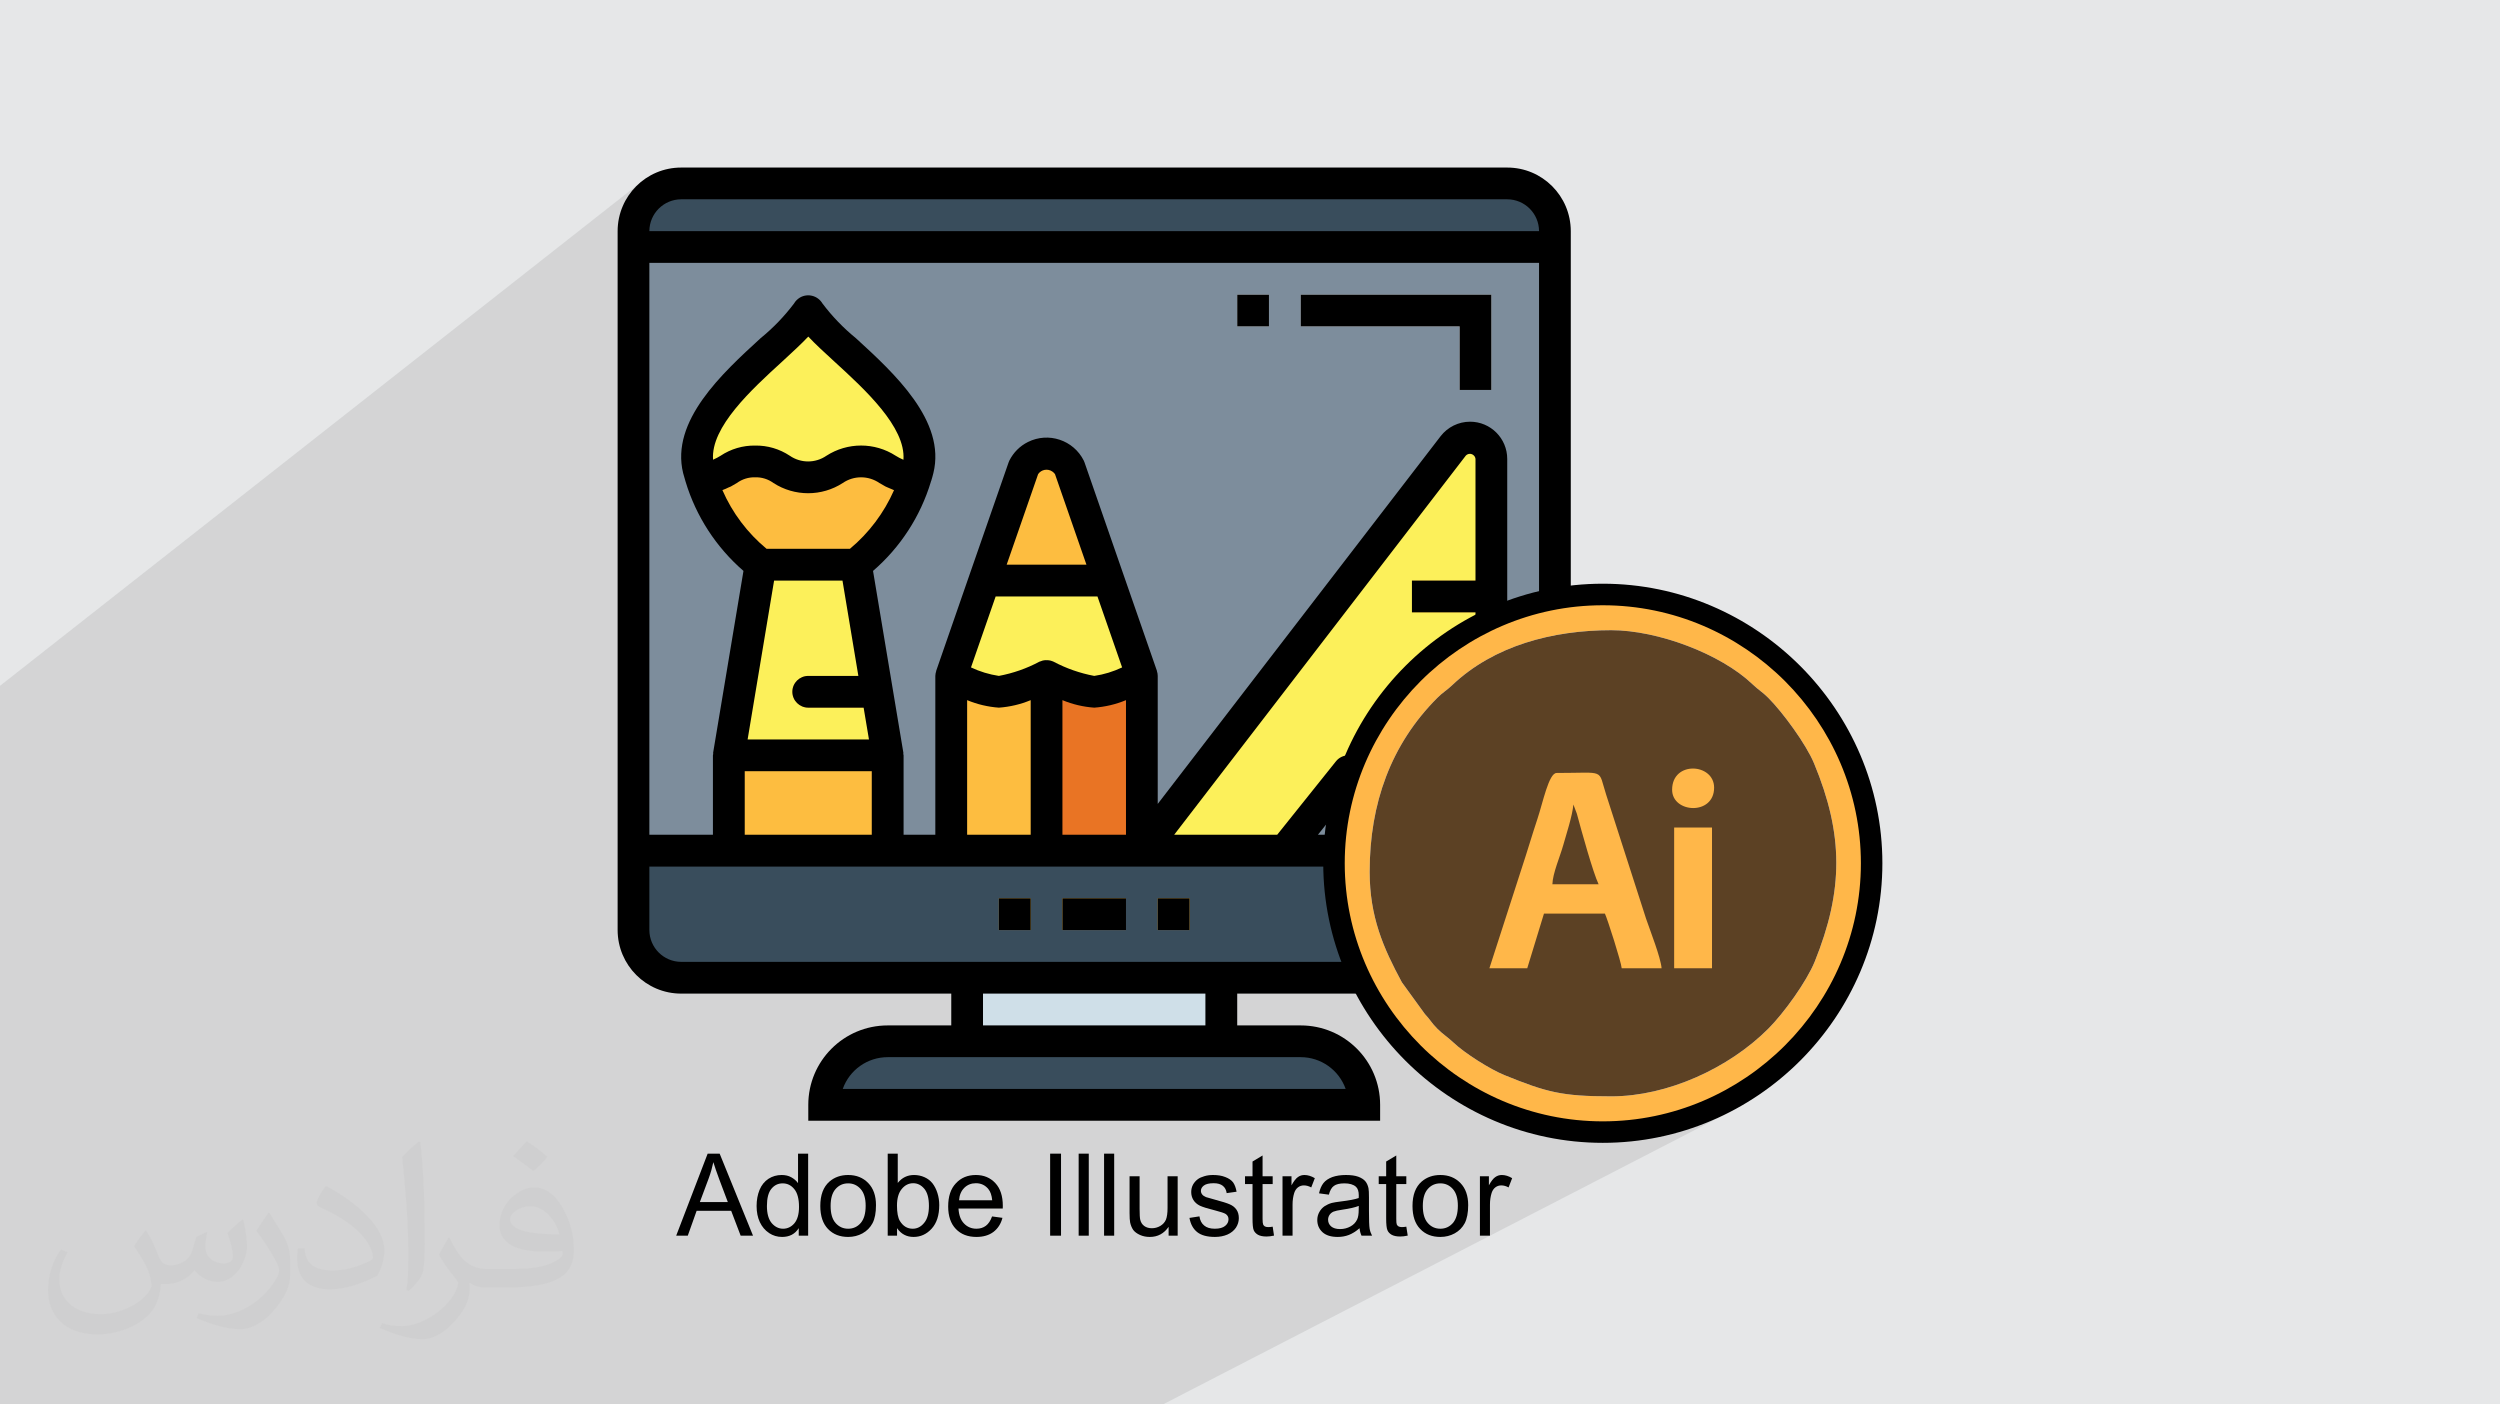 <?xml version="1.0" encoding="UTF-8"?>
<!DOCTYPE svg PUBLIC "-//W3C//DTD SVG 1.1//EN" "http://www.w3.org/Graphics/SVG/1.1/DTD/svg11.dtd">
<!-- Creator: CorelDRAW 2017 -->
<svg xmlns="http://www.w3.org/2000/svg" xml:space="preserve" width="356px" height="200px" version="1.1" style="shape-rendering:geometricPrecision; text-rendering:geometricPrecision; image-rendering:optimizeQuality; fill-rule:evenodd; clip-rule:evenodd"
viewBox="0 0 356000 200000"
 xmlns:xlink="http://www.w3.org/1999/xlink"
 enable-background="new 0 0 512 512">
 <defs>
  <style type="text/css">
   <![CDATA[
    .fil10 {fill:black}
    .fil7 {fill:#394D5C}
    .fil13 {fill:#5C4124}
    .fil3 {fill:#7D8D9C}
    .fil8 {fill:#CFDFE8}
    .fil0 {fill:#E6E7E8}
    .fil6 {fill:#E97424}
    .fil4 {fill:#FCF05A}
    .fil5 {fill:#FDBD40}
    .fil12 {fill:#FEFEFE}
    .fil11 {fill:#FFB749}
    .fil9 {fill:white}
    .fil2 {fill:black;fill-rule:nonzero}
    .fil14 {fill:#373435;fill-opacity:0.031}
    .fil1 {fill:#373435;fill-opacity:0.102}
   ]]>
  </style>
 </defs>
 <g id="Layer_x0020_1">
  <polygon class="fil0" points="0,0 356000,0 356000,200000 0,200000 "/>
  <g id="_2884929416944">
   <polygon class="fil0" points="124290,200000 57530,200000 56740,199600 55390,198980 54000,198430 52580,197950 51130,197530 49650,197190 48150,196920 46620,196720 45080,196600 43510,196560 228240,84650 230200,84700 232130,84850 234040,85100 235920,85440 237770,85870 239580,86380 241350,86990 243090,87680 244780,88450 246430,89300 248030,90220 249590,91220 251090,92290 252540,93430 253930,94640 255260,95910 256530,97240 257740,98630 258880,100080 259950,101580 260950,103140 261870,104740 262720,106390 263490,108080 264180,109820 264790,111590 265310,113400 265740,115250 266070,117130 266320,119040 266470,120970 266520,122930 "/>
   <polygon class="fil0" points="95700,200000 76830,200000 251800,99360 252620,100250 253530,101310 254470,102500 255410,103780 256300,105090 257110,106380 257800,107600 258320,108700 "/>
   <polygon class="fil0" points="162540,200000 124290,200000 266520,122930 266470,124890 266320,126820 266070,128730 265740,130610 265310,132460 264790,134270 264180,136040 263490,137780 262720,139470 261870,141120 260950,142730 259950,144280 258880,145780 257740,147230 256530,148620 255260,149950 253930,151220 252540,152430 251090,153570 249590,154640 248030,155640 246430,156570 "/>
   <polygon class="fil0" points="139840,200000 95700,200000 258320,108700 259060,110580 259700,112410 260250,114210 260690,115970 261040,117700 261290,119420 261440,121120 261490,122820 261440,124520 261300,126220 261060,127940 260720,129670 260290,131430 259760,133230 259130,135060 258410,136940 "/>
   <polygon class="fil0" points="95700,200000 76830,200000 251800,99360 252620,100250 253530,101310 254470,102500 255410,103780 256300,105090 257110,106380 257800,107600 258320,108700 "/>
   <polygon class="fil0" points="139840,200000 95700,200000 258320,108700 259060,110580 259700,112410 260250,114210 260690,115970 261040,117700 261290,119420 261440,121120 261490,122820 261440,124520 261300,126220 261060,127940 260720,129670 260290,131430 259760,133230 259130,135060 258410,136940 "/>
   <polygon class="fil0" points="72280,200000 45510,200000 229440,89730 230700,89770 232010,89890 233350,90070 234720,90330 236110,90650 237500,91030 238880,91460 240260,91960 241610,92500 242920,93090 244190,93720 245410,94400 246570,95110 247650,95860 248640,96630 249550,97430 "/>
   <polygon class="fil0" points="91450,200000 88970,200000 244090,112160 243830,113460 243150,114360 "/>
   <polygon class="fil0" points="97180,200000 92640,200000 238400,117840 243790,117840 "/>
   <polygon class="fil0" points="76830,200000 72280,200000 249550,97430 249860,97720 250150,97970 250430,98190 250690,98400 250960,98610 251230,98840 251500,99080 251800,99360 "/>
   <polygon class="fil0" points="72280,200000 45510,200000 229440,89730 230700,89770 232010,89890 233350,90070 234720,90330 236110,90650 237500,91030 238880,91460 240260,91960 241610,92500 242920,93090 244190,93720 245410,94400 246570,95110 247650,95860 248640,96630 249550,97430 "/>
   <polygon class="fil0" points="67250,200000 67180,200000 221250,110260 221660,110070 "/>
   <polygon class="fil0" points="88970,200000 81840,200000 240000,109610 241100,109440 242190,109630 243150,110150 243830,111000 244090,112160 "/>
   <polygon class="fil0" points="29490,200000 29330,200000 208440,90220 210050,89300 211700,88450 213390,87680 215130,86990 216900,86380 218710,85870 220560,85440 222440,85100 224350,84850 226280,84700 228240,84650 43510,196560 41940,196600 40390,196720 38870,196920 37360,197190 35890,197530 34440,197950 33020,198430 31630,198980 30270,199600 "/>
   <polygon class="fil0" points="88970,200000 81840,200000 240000,109610 241100,109440 242190,109630 243150,110150 243830,111000 244090,112160 "/>
   <polygon class="fil0" points="76830,200000 72280,200000 249550,97430 249860,97720 250150,97970 250430,98190 250690,98400 250960,98610 251230,98840 251500,99080 251800,99360 "/>
   <polygon class="fil0" points="128550,200000 97180,200000 243790,117840 243790,137880 "/>
   <polygon class="fil0" points="123830,200000 92640,200000 238400,117840 238400,137880 "/>
   <polygon class="fil0" points="149960,200000 139840,200000 258410,136940 257880,138080 257200,139320 256390,140630 255500,141950 254560,143240 253610,144460 252670,145550 251800,146490 "/>
   <polygon class="fil0" points="152720,200000 149960,200000 251800,146490 250710,147520 249560,148510 248350,149460 247080,150350 245750,151200 244390,152000 "/>
   <polygon class="fil0" points="91450,200000 88970,200000 244090,112160 243830,113460 243150,114360 "/>
   <polygon class="fil0" points="77610,200000 67250,200000 221660,110070 223960,110050 225590,110020 226700,110060 227400,110210 227830,110530 228110,111100 228360,111960 228720,113170 "/>
   <polygon class="fil0" points="128550,200000 123830,200000 238400,137880 243790,137880 "/>
   <polygon class="fil0" points="122260,200000 109100,200000 234400,130810 234660,131540 234970,132420 235320,133390 235680,134410 236010,135420 236300,136370 236510,137200 236610,137880 "/>
   <polygon class="fil0" points="109100,200000 77610,200000 228720,113170 234400,130810 "/>
   <polygon class="fil0" points="117270,200000 102910,200000 228540,130100 228750,130620 229060,131520 229440,132670 229840,133950 230240,135230 230580,136400 230820,137320 230930,137880 "/>
   <line class="fil0" x1="224050" y1="114550" x2="224050" y2= "114550" />
   <polygon class="fil0" points="95700,200000 78030,200000 224540,115860 224840,116950 225200,118260 225610,119710 226050,121200 226490,122660 226910,123990 227300,125110 227640,125920 "/>
   <polygon class="fil0" points="95700,200000 78030,200000 224540,115860 224840,116950 225200,118260 225610,119710 226050,121200 226490,122660 226910,123990 227300,125110 227640,125920 "/>
   <polygon class="fil0" points="102910,200000 95410,200000 219860,130100 228540,130100 "/>
   <polygon class="fil0" points="122260,200000 117270,200000 230930,137880 236610,137880 "/>
   <polygon class="fil0" points="74400,200000 67180,200000 221250,110260 220870,110770 220510,111530 220170,112480 219840,113530 219520,114610 219220,115670 218930,116610 "/>
   <line class="fil0" x1="224050" y1="114550" x2="224050" y2= "114550" />
   <polygon class="fil0" points="102530,200000 98420,200000 219160,132440 219060,133350 218800,134200 218380,134970 217830,135640 217160,136190 "/>
   <polygon class="fil0" points="105470,200000 95410,200000 219860,130100 217480,137880 "/>
   <polygon class="fil0" points="74080,200000 32620,200000 32620,181110 214630,65340 214630,118870 "/>
   <polygon class="fil0" points="78030,200000 75720,200000 224050,114550 224540,115860 "/>
   <polygon class="fil0" points="78030,200000 75720,200000 224050,114550 224540,115860 "/>
   <line class="fil0" x1="212090" y1="137880" x2="212090" y2= "137880" />
   <polygon class="fil0" points="105470,200000 100740,200000 212090,137880 217480,137880 "/>
   <polygon class="fil0" points="149960,200000 139840,200000 258410,136940 257880,138080 257200,139320 256390,140630 255500,141950 254560,143240 253610,144460 252670,145550 251800,146490 "/>
   <polygon class="fil0" points="152720,200000 149960,200000 251800,146490 250710,147520 249560,148510 248350,149460 247080,150350 245750,151200 244390,152000 "/>
   <polygon class="fil0" points="0,151540 0,103760 97000,28380 214630,28380 32620,151540 "/>
   <polygon class="fil0" points="110690,200000 108710,200000 214630,141490 216450,141300 218150,140780 219690,139940 "/>
   <polygon class="fil0" points="159510,200000 151370,200000 228240,159680 230120,159630 231980,159490 233810,159250 235610,158930 237380,158510 239120,158020 240830,157430 242490,156770 244120,156030 245700,155220 "/>
   <polygon class="fil0" points="82890,200000 74400,200000 218930,116610 218650,117460 218380,118320 218100,119190 217830,120070 217550,120950 217270,121840 216990,122740 216690,123640 "/>
   <polygon class="fil0" points="45510,200000 36860,200000 211650,93970 212980,93260 214350,92620 215760,92050 217200,91540 218670,91100 220160,90730 221670,90420 223210,90170 224750,89980 226310,89840 227870,89760 229440,89730 "/>
   <polygon class="fil0" points="77910,200000 74080,200000 214630,118870 219160,118870 "/>
   <polygon class="fil0" points="45510,200000 36860,200000 211650,93970 212980,93260 214350,92620 215760,92050 217200,91540 218670,91100 220160,90730 221670,90420 223210,90170 224750,89980 226310,89840 227870,89760 229440,89730 "/>
   <polygon class="fil0" points="214630,65340 32620,181110 32540,180260 32290,179470 31900,178750 31380,178120 30750,177600 30030,177210 29240,176970 28390,176880 209340,60050 210400,60160 211400,60470 212300,60960 213080,61600 213730,62390 214220,63280 214520,64280 "/>
   <polygon class="fil0" points="165580,200000 156760,200000 228240,162740 230280,162690 232290,162530 234280,162280 236230,161930 238150,161480 240030,160940 241880,160310 243680,159600 245450,158800 247160,157910 "/>
   <polygon class="fil0" points="151370,200000 109630,200000 202300,148870 203580,150090 204920,151250 206300,152340 207750,153370 209240,154330 210780,155220 212360,156030 213990,156770 215650,157430 217360,158020 219100,158510 220870,158930 222670,159250 224500,159490 226360,159630 228240,159680 "/>
   <line class="fil0" x1="212090" y1="137880" x2="212090" y2= "137880" />
   <polygon class="fil0" points="75490,200000 30810,200000 30810,181110 212370,65340 212370,121130 "/>
   <polygon class="fil0" points="98420,200000 84630,200000 219160,123390 219160,132440 "/>
   <polygon class="fil0" points="212370,41960 30810,162400 30810,173260 212370,55530 "/>
   <polygon class="fil0" points="214630,28380 32620,151540 33350,151620 34030,151830 34640,152160 35180,152610 35620,153140 35960,153750 36170,154430 36240,155160 219160,32910 219060,32000 218800,31150 218380,30380 217830,29710 217160,29160 216390,28740 215540,28470 "/>
   <polygon class="fil0" points="207850,46480 27190,166020 27190,173260 207850,55530 "/>
   <polygon class="fil0" points="185220,46480 9090,166020 27190,166020 207850,46480 "/>
   <polygon class="fil0" points="0,103760 0,102720 94470,29160 95240,28740 96090,28470 97000,28380 "/>
   <line class="fil0" x1="97000" y1="28380" x2="97000" y2= "28380" />
   <polygon class="fil0" points="207850,55530 27190,173260 30810,173260 212370,55530 "/>
   <polygon class="fil0" points="209340,60050 28390,176880 27900,176910 27420,176990 26960,177130 26520,177310 26100,177550 206480,60890 207000,60600 207550,60360 208130,60190 208730,60090 "/>
   <polygon class="fil0" points="212370,65340 30810,181110 30760,180630 30620,180170 30400,179760 30100,179400 29740,179100 29330,178880 28870,178740 28390,178690 209340,62310 209950,62380 210520,62550 211030,62830 211480,63200 211850,63650 212130,64160 212310,64730 "/>
   <polygon class="fil0" points="210110,65350 29000,181110 29000,194980 210110,82670 "/>
   <polygon class="fil0" points="38650,200000 34980,200000 205580,96250 210110,96250 "/>
   <polygon class="fil0" points="40480,200000 34980,200000 205580,96250 212370,96250 "/>
   <polygon class="fil0" points="0,103100 0,100190 93200,27280 92200,28110 91370,29110 90750,30260 90350,31540 90210,32910 "/>
   <polygon class="fil0" points="0,158190 0,129420 115100,44220 115660,45120 116500,46120 117560,47210 118790,48390 120160,49650 121610,50980 123100,52380 124580,53830 126010,55340 127340,56900 128530,58490 129530,60120 130290,61780 130780,63460 130930,65140 130710,66840 "/>
   <polygon class="fil0" points="0,149780 0,143180 107540,65710 108790,65800 109780,66060 110590,66420 111310,66840 112030,67250 112840,67620 113820,67870 115080,67970 "/>
   <polygon class="fil0" points="44760,200000 38650,200000 210110,96250 210110,100770 "/>
   <polygon class="fil0" points="43510,200000 37360,200000 201060,100770 201060,105300 "/>
   <polygon class="fil0" points="52830,200000 43510,200000 201060,105300 212370,105300 "/>
   <polygon class="fil0" points="57290,200000 50970,200000 210110,105300 210110,109820 "/>
   <polygon class="fil0" points="63720,200000 59930,200000 205580,114350 210110,114350 "/>
   <polygon class="fil0" points="156760,200000 111220,200000 200130,151040 201520,152360 202970,153610 204470,154800 206030,155910 207650,156950 209320,157910 211030,158800 212790,159600 214600,160310 216450,160940 218330,161480 220250,161930 222200,162280 224190,162530 226200,162690 228240,162740 "/>
   <polygon class="fil0" points="212370,87200 30810,198600 21760,198600 201060,87200 "/>
   <polygon class="fil0" points="0,145140 0,144220 104930,68780 105220,68580 105530,68420 105840,68270 106170,68160 106500,68070 106840,68010 107190,67970 107540,67970 "/>
   <polygon class="fil0" points="0,158940 0,158190 130710,66840 130680,66980 130640,67120 130600,67260 130560,67400 130520,67540 130480,67680 130440,67810 130400,67950 "/>
   <polygon class="fil0" points="0,157520 0,156580 125230,68780 125330,68840 125430,68900 125530,68960 125640,69020 125750,69090 125860,69150 125980,69210 126100,69280 "/>
   <polygon class="fil0" points="0,158590 0,157850 126440,69430 126540,69470 126630,69520 126730,69560 126830,69600 126920,69640 127020,69680 127120,69720 127220,69760 "/>
   <polygon class="fil0" points="32630,200000 29000,200000 29000,198600 210110,87200 210110,91720 "/>
   <polygon class="fil0" points="65620,200000 59930,200000 205580,114350 212370,114350 "/>
   <polygon class="fil0" points="59930,200000 53530,200000 205580,109820 205580,114350 "/>
   <polygon class="fil0" points="59930,200000 53530,200000 205580,109820 205580,114350 "/>
   <polygon class="fil0" points="208850,64770 28000,180660 28100,180590 28220,180550 28340,180540 28460,180540 28580,180570 28700,180630 28800,180710 209850,64830 209730,64740 209580,64670 209440,64630 209280,64620 209130,64640 208990,64690 "/>
   <polygon class="fil0" points="209850,64830 28800,180710 28840,180750 28880,180790 28910,180840 28940,180890 28960,180940 28980,181000 28990,181060 29000,181110 210110,65350 210100,65270 210080,65200 210060,65130 210030,65070 209990,65000 209950,64940 209910,64890 "/>
   <polygon class="fil0" points="201060,82670 21760,194980 21760,198600 201060,87200 "/>
   <polygon class="fil0" points="176180,41960 1860,162400 5480,162400 180700,41960 "/>
   <line class="fil0" x1="102950" y1="69760" x2="102950" y2= "69760" />
   <polygon class="fil0" points="180700,41960 5480,162400 5480,166020 180700,46480 "/>
   <polygon class="fil0" points="0,170950 0,170670 154330,65590 154340,65620 154360,65650 154370,65690 154390,65720 154400,65760 154410,65790 154430,65820 154440,65860 "/>
   <polygon class="fil0" points="43510,200000 37360,200000 201060,100770 201060,105300 "/>
   <polygon class="fil0" points="50970,200000 43510,200000 201060,105300 210110,105300 "/>
   <polygon class="fil0" points="28680,200000 26980,200000 27040,199970 207650,88910 206030,89950 204470,91060 202970,92250 201520,93500 200130,94830 "/>
   <polygon class="fil0" points="209340,62310 28390,178690 28110,178710 27830,178750 27570,178830 27320,178940 27080,179070 207700,62800 208000,62630 208320,62490 208650,62390 208990,62330 "/>
   <polygon class="fil0" points="201060,87200 21760,198600 21760,194980 201060,82670 "/>
   <path class="fil0" d="M28390 178690l0 0zm180950 -116380l0 0z"/>
   <polygon class="fil0" points="920,200000 0,200000 0,187110 160020,81930 164740,95510 "/>
   <polygon class="fil0" points="0,170370 0,166260 147390,64960 148080,64700 148790,64580 149500,64610 150190,64760 150830,65050 151410,65450 151910,65970 152300,66600 "/>
   <polygon class="fil0" points="1970,200000 1030,200000 164750,95580 164780,95660 164800,95740 164820,95820 164830,95910 164850,95990 164850,96080 164860,96160 164860,96250 "/>
   <polygon class="fil0" points="1030,200000 920,200000 164740,95510 164740,95510 164740,95520 164740,95530 164750,95540 164750,95550 164750,95560 164750,95570 164750,95580 "/>
   <polygon class="fil0" points="201060,87200 21760,198600 29000,198600 210110,87200 "/>
   <polygon class="fil0" points="33310,200000 31680,200000 209240,91530 207750,92490 206300,93520 204920,94610 203580,95770 202300,96990 "/>
   <polygon class="fil0" points="34980,200000 29000,200000 205580,91720 205580,96250 "/>
   <polygon class="fil0" points="34980,200000 29000,200000 205580,91720 205580,96250 "/>
   <polygon class="fil0" points="140,200000 0,200000 0,198400 155820,98510 156700,98340 157580,98150 158440,97910 159300,97650 160140,97350 160980,97010 161800,96650 162600,96250 "/>
   <polygon class="fil0" points="25970,200000 1970,200000 164860,96250 164860,114480 "/>
   <polygon class="fil0" points="0,186570 0,170370 152300,66600 157890,82670 "/>
   <polygon class="fil0" points="0,169450 0,168520 148250,67110 148500,66990 148770,66910 149050,66890 149330,66920 149600,67000 149860,67140 "/>
   <polygon class="fil0" points="60360,200000 33310,200000 202300,96990 201080,98270 199920,99610 198830,101000 197800,102440 196840,103930 195950,105470 195140,107050 194400,108680 193740,110340 193150,112050 192660,113790 192240,115560 191920,117360 191680,119190 191540,121050 191490,122930 "/>
   <polygon class="fil0" points="0,164010 0,163960 145560,63430 145960,63170 146380,62940 "/>
   <polygon class="fil0" points="53040,200000 51280,200000 187670,118870 189750,118870 "/>
   <polygon class="fil0" points="0,160750 0,160710 132570,68540 132570,68550 132570,68550 132570,68560 132570,68570 132570,68580 132570,68580 132570,68590 132560,68600 "/>
   <polygon class="fil0" points="0,187550 0,179650 141780,84940 156280,84940 "/>
   <polygon class="fil0" points="51280,200000 49350,200000 189750,116270 187670,118870 "/>
   <polygon class="fil0" points="0,160710 0,160680 132600,68490 132600,68490 132590,68500 132590,68510 132590,68510 132580,68520 132580,68530 132580,68530 132570,68540 "/>
   <polygon class="fil0" points="57750,200000 28680,200000 200130,94830 198810,96210 197560,97660 196370,99160 195260,100720 194220,102340 193260,104010 192380,105720 191570,107490 190860,109290 190230,111140 189690,113020 189240,114940 188890,116900 188630,118880 188480,120890 188430,122930 "/>
   <polygon class="fil0" points="70260,200000 63720,200000 210110,114350 210110,118870 "/>
   <polygon class="fil0" points="38840,200000 38620,200000 190810,107900 190600,108050 190410,108220 190240,108410 "/>
   <polygon class="fil0" points="50510,200000 42250,200000 192010,109820 182960,121130 "/>
   <polygon class="fil0" points="0,166660 0,160750 132560,68600 131940,70420 131200,72190 130330,73890 129340,75530 128250,77100 127040,78580 125730,79980 124320,81290 "/>
   <polygon class="fil0" points="33220,200000 140,200000 162600,96250 162600,121130 "/>
   <polygon class="fil0" points="33220,200000 140,200000 162600,96250 162600,121130 "/>
   <polygon class="fil0" points="0,158940 0,158820 130170,67970 130200,67970 130230,67970 130250,67960 130280,67960 130310,67960 130340,67960 130370,67950 130400,67950 "/>
   <polygon class="fil0" points="0,137040 0,129850 117120,43220 117650,43900 118200,44560 118770,45200 119350,45830 119960,46440 120580,47030 121220,47610 121880,48160 "/>
   <polygon class="fil0" points="0,129850 0,127080 113900,42380 114330,42180 114780,42080 115240,42060 115690,42130 116110,42290 116500,42520 116840,42830 117120,43220 "/>
   <polygon class="fil0" points="0,127080 0,127070 113650,42550 113770,42460 113900,42380 "/>
   <polygon class="fil0" points="0,191010 0,166660 124320,81290 128640,107190 "/>
   <polygon class="fil0" points="0,178160 0,165290 119970,82670 122230,96250 "/>
   <polygon class="fil0" points="5220,200000 1390,200000 128670,118870 133190,118870 "/>
   <polygon class="fil0" points="1390,200000 0,200000 0,191350 128670,107560 128670,118870 "/>
   <polygon class="fil0" points="28180,200000 20520,200000 151290,118870 160340,118870 "/>
   <polygon class="fil0" points="0,182430 0,177940 115100,100770 122980,100770 "/>
   <polygon class="fil0" points="0,177940 0,174690 112830,98510 112880,98970 113010,99390 113220,99770 113500,100110 113830,100390 114220,100590 114640,100730 115100,100770 "/>
   <polygon class="fil0" points="0,183470 0,183090 124140,100770 124600,100720 125020,100590 125410,100380 "/>
   <polygon class="fil0" points="0,186700 0,182430 122980,100770 123740,105300 "/>
   <polygon class="fil0" points="0,144030 0,143830 102950,69760 103050,69720 103150,69680 103250,69640 103350,69600 103440,69560 103540,69510 103640,69470 103730,69420 "/>
   <polygon class="fil0" points="0,140410 0,140270 99800,67950 99820,67960 99850,67960 99870,67960 99900,67960 99920,67960 99950,67970 99970,67970 100000,67970 "/>
   <polygon class="fil0" points="0,164430 0,158940 130400,67950 129770,69780 129010,71550 128110,73250 127080,74860 125930,76400 124660,77840 123280,79180 121790,80410 "/>
   <polygon class="fil0" points="0,156580 0,153460 120010,68780 120620,68430 121270,68170 121940,68020 122620,67970 123300,68020 123970,68170 124620,68430 125230,68780 "/>
   <line class="fil0" x1="107540" y1="65710" x2="107540" y2= "65710" />
   <polygon class="fil0" points="0,174690 0,173650 113830,96630 113500,96910 113220,97240 113010,97630 112880,98050 112830,98510 "/>
   <polygon class="fil0" points="0,190100 0,177250 103790,107560 126410,107560 "/>
   <polygon class="fil0" points="0,198440 0,190770 124140,109820 124140,118870 "/>
   <polygon class="fil0" points="46390,200000 38840,200000 190240,108410 181870,118870 "/>
   <polygon class="fil0" points="0,185790 0,180530 92470,118870 101520,118870 "/>
   <polygon class="fil0" points="0,165290 0,159500 110230,82670 119970,82670 "/>
   <polygon class="fil0" points="0,191200 0,103100 90210,32910 90210,132440 "/>
   <polygon class="fil0" points="0,156970 0,105100 90210,35170 221420,35170 38050,156970 "/>
   <polygon class="fil0" points="185220,41960 9090,162400 30810,162400 212370,41960 "/>
   <polygon class="fil0" points="185220,41960 9090,162400 9090,166020 185220,46480 "/>
   <polygon class="fil0" points="176180,41960 1860,162400 5480,162400 180700,41960 "/>
   <polygon class="fil0" points="0,159930 0,137040 121880,48160 122920,49110 123990,50100 125070,51140 126150,52210 127210,53320 128240,54460 129210,55630 130120,56840 130940,58080 131660,59340 132260,60620 132720,61930 133040,63270 133190,64620 133150,65990 132910,67380 "/>
   <polygon class="fil0" points="0,187110 0,170950 154440,65860 160020,81930 "/>
   <polygon class="fil0" points="140,200000 0,200000 0,186570 157890,82670 162600,96250 "/>
   <polygon class="fil0" points="0,197650 0,187550 156280,84940 159790,95040 "/>
   <polygon class="fil0" points="0,198400 0,192950 149030,96250 149830,96650 150650,97010 151490,97350 152330,97650 153190,97910 154060,98150 154930,98340 155820,98510 "/>
   <polygon class="fil0" points="0,155820 0,137990 118830,51490 119650,52250 120510,53040 121370,53860 122240,54700 123100,55550 123930,56430 124740,57320 125500,58220 126200,59130 126840,60050 127400,60960 127870,61880 128250,62790 128510,63690 128650,64590 128650,65470 "/>
   <polygon class="fil0" points="0,147450 0,145140 107540,67970 107890,67970 108230,68010 108570,68070 108910,68160 109230,68270 109550,68410 109850,68580 110140,68780 "/>
   <polygon class="fil0" points="180700,41960 5480,162400 5480,166020 180700,46480 "/>
   <polygon class="fil0" points="0,189710 0,189700 137720,99700 137720,99700 "/>
   <polygon class="fil0" points="0,196990 0,196990 151290,99700 151290,99700 "/>
   <line class="fil0" x1="130170" y1="67970" x2="130170" y2= "67970" />
   <polygon class="fil0" points="0,170670 0,164010 146380,62940 147500,62510 148650,62320 149790,62360 150900,62620 151940,63080 152880,63730 153680,64570 154330,65590 "/>
   <polygon class="fil0" points="0,169960 0,169450 149860,67140 149910,67180 149960,67220 150010,67270 150060,67310 150100,67360 150150,67410 150190,67460 150230,67510 "/>
   <polygon class="fil0" points="20520,200000 0,200000 0,196990 151290,99700 151290,118870 "/>
   <polygon class="fil0" points="0,183010 0,169960 150230,67510 154710,80410 "/>
   <polygon class="fil0" points="16700,200000 9050,200000 137720,118870 146770,118870 "/>
   <polygon class="fil0" points="106600,200000 105110,200000 214630,139230 216000,139090 217270,138700 218430,138070 "/>
   <polygon class="fil0" points="0,186570 0,176870 140170,82670 157890,82670 "/>
   <polygon class="fil0" points="9050,200000 0,200000 0,189710 137720,99700 137720,118870 "/>
   <polygon class="fil0" points="21700,200000 10170,200000 135460,121130 149030,121130 "/>
   <polygon class="fil0" points="10170,200000 0,200000 0,185580 135460,96250 135460,121130 "/>
   <polygon class="fil0" points="0,166260 0,166230 146890,65270 147130,65110 147390,64960 "/>
   <polygon class="fil0" points="0,190100 0,164490 121880,80410 126410,107560 "/>
   <polygon class="fil0" points="0,191350 0,191160 128630,107360 128630,107390 128640,107410 128650,107430 128650,107460 128660,107480 128660,107510 128670,107530 128670,107560 "/>
   <polygon class="fil0" points="0,191160 0,191010 128640,107190 128640,107210 128640,107230 128640,107250 128640,107270 128630,107300 128630,107320 128630,107340 128630,107360 "/>
   <polygon class="fil0" points="0,183090 0,177940 115100,100770 124140,100770 "/>
   <polygon class="fil0" points="2490,200000 0,200000 0,190100 126410,107560 126410,121130 "/>
   <polygon class="fil0" points="0,190770 0,180530 106050,109820 124140,109820 "/>
   <polygon class="fil0" points="84630,200000 0,200000 0,184520 92470,123390 219160,123390 "/>
   <polygon class="fil0" points="55220,200000 51290,200000 164860,132440 169390,132440 "/>
   <polygon class="fil0" points="51290,200000 44750,200000 164860,127920 164860,132440 "/>
   <polygon class="fil0" points="100740,200000 82890,200000 216690,123640 212090,137880 "/>
   <polygon class="fil0" points="39510,200000 33070,200000 151290,127920 151290,132440 "/>
   <polygon class="fil0" points="51290,200000 44750,200000 164860,127920 164860,132440 "/>
   <polygon class="fil0" points="39510,200000 33070,200000 151290,127920 151290,132440 "/>
   <polygon class="fil0" points="47370,200000 39510,200000 151290,132440 160340,132440 "/>
   <polygon class="fil0" points="31660,200000 25290,200000 142240,127920 142240,132440 "/>
   <polygon class="fil0" points="0,191200 0,181190 90210,121130 90210,132440 "/>
   <polygon class="fil0" points="35580,200000 31660,200000 142240,132440 146770,132440 "/>
   <polygon class="fil0" points="1630,200000 0,200000 0,191200 90210,132440 90350,133810 90750,135080 91370,136240 92200,137240 93200,138070 94360,138700 95630,139090 97000,139230 "/>
   <polygon class="fil0" points="31660,200000 25290,200000 142240,127920 142240,132440 "/>
   <polygon class="fil0" points="0,105100 0,103100 90210,32910 90210,35170 "/>
   <polygon class="fil0" points="47370,200000 39510,200000 151290,132440 160340,132440 "/>
   <polygon class="fil0" points="0,152420 0,149780 115080,67970 116330,67870 117310,67620 118120,67250 118850,66840 119570,66420 120380,66060 121360,65800 122620,65710 "/>
   <polygon class="fil0" points="0,103100 0,100190 93200,27280 92200,28110 91370,29110 90750,30260 90350,31540 90210,32910 "/>
   <polygon class="fil0" points="35580,200000 31660,200000 142240,132440 146770,132440 "/>
   <polygon class="fil0" points="0,158820 0,152420 122620,65710 123870,65800 124860,66060 125670,66420 126390,66840 127110,67250 127920,67620 128910,67870 130170,67970 "/>
   <polygon class="fil0" points="55220,200000 51290,200000 164860,132440 169390,132440 "/>
   <polygon class="fil0" points="0,160680 0,159930 132910,67380 132870,67520 132840,67660 132800,67800 132760,67940 132720,68080 132680,68220 132640,68350 132600,68490 "/>
   <polygon class="fil0" points="0,143180 0,140410 100000,67970 101250,67870 102240,67620 103050,67250 103770,66840 104490,66420 105300,66060 106290,65800 107540,65710 "/>
   <polygon class="fil0" points="106600,200000 105110,200000 214630,139230 216000,139090 217270,138700 218430,138070 "/>
   <polygon class="fil0" points="0,143830 0,143810 102870,69790 102880,69790 102890,69780 102900,69780 102910,69770 102920,69770 102930,69760 102940,69760 102950,69760 "/>
   <polygon class="fil0" points="105110,200000 1630,200000 97000,139230 214630,139230 "/>
   <polygon class="fil0" points="109630,200000 60360,200000 191490,122930 191540,124810 191680,126670 191920,128500 192240,130300 192660,132070 193150,133810 193740,135520 194400,137180 195140,138810 195950,140390 196840,141930 197800,143420 198830,144870 199920,146260 201080,147590 202300,148870 "/>
   <polygon class="fil0" points="105110,200000 1630,200000 97000,139230 214630,139230 "/>
   <polygon class="fil0" points="108710,200000 74730,200000 176180,141490 214630,141490 "/>
   <polygon class="fil0" points="0,158680 0,158590 127220,69760 127230,69760 127250,69770 127260,69770 127270,69780 127280,69780 127290,69790 127300,69790 127310,69800 "/>
   <polygon class="fil0" points="111220,200000 57750,200000 188430,122930 188480,124970 188630,126980 188890,128970 189240,130920 189690,132840 190230,134730 190860,136570 191570,138380 192380,140140 193260,141850 194220,143520 195260,145140 196370,146700 197560,148200 198810,149650 200130,151040 "/>
   <polygon class="fil0" points="0,144110 0,144030 103730,69420 103770,69400 103820,69380 103860,69370 103900,69350 103940,69330 103990,69310 104030,69290 104070,69270 "/>
   <polygon class="fil0" points="49450,200000 42750,200000 139980,141490 139980,146010 "/>
   <polygon class="fil0" points="0,162060 0,158680 127310,69800 126750,70990 126110,72150 125410,73260 124650,74340 123830,75360 122950,76340 122020,77270 121030,78150 "/>
   <polygon class="fil0" points="77690,200000 49450,200000 139980,146010 171650,146010 "/>
   <polygon class="fil0" points="0,157850 0,157520 126100,69280 126140,69300 126180,69310 126220,69330 126270,69350 126310,69370 126360,69390 126400,69410 126440,69430 "/>
   <polygon class="fil0" points="0,144220 0,144110 104070,69270 104180,69210 104300,69150 104410,69080 104520,69020 104630,68960 104730,68900 104840,68840 104930,68780 "/>
   <polygon class="fil0" points="0,164490 0,156390 108310,80410 121880,80410 "/>
   <polygon class="fil0" points="50820,200000 37450,200000 137720,139230 137720,148280 "/>
   <polygon class="fil0" points="0,137990 0,132600 115100,47930 115490,48340 115910,48760 116340,49190 116800,49630 117280,50070 117780,50530 118290,51010 118830,51490 "/>
   <polygon class="fil0" points="45410,200000 38750,200000 135460,141490 135460,146010 "/>
   <polygon class="fil0" points="0,174690 0,173650 113830,96630 113500,96910 113220,97240 113010,97630 112880,98050 112830,98510 "/>
   <polygon class="fil0" points="0,153460 0,147450 110140,68780 111310,69410 112530,69870 113790,70140 115080,70230 116360,70140 117620,69870 118850,69410 120010,68780 "/>
   <polygon class="fil0" points="0,177940 0,174690 112830,98510 112880,98970 113010,99390 113220,99770 113500,100110 113830,100380 114220,100590 114640,100720 115100,100770 "/>
   <polygon class="fil0" points="0,180530 0,108650 92470,37430 92470,118870 "/>
   <polygon class="fil0" points="0,189900 0,101540 87950,32910 87950,132440 "/>
   <polygon class="fil0" points="83240,200000 50820,200000 137720,148280 173910,148280 "/>
   <polygon class="fil0" points="110130,200000 45090,200000 120010,155060 191620,155060 "/>
   <polygon class="fil0" points="1630,200000 0,200000 0,191200 90210,132440 90350,133810 90750,135080 91370,136240 92200,137240 93200,138070 94360,138700 95630,139090 97000,139230 "/>
   <polygon class="fil0" points="38750,200000 4770,200000 97000,141490 135460,141490 "/>
   <polygon class="fil0" points="116290,200000 46120,200000 117360,157330 194270,157330 "/>
   <polygon class="fil0" points="45090,200000 42400,200000 122490,151790 121700,152440 121010,153210 120440,154090 120010,155060 "/>
   <polygon class="fil0" points="46120,200000 38450,200000 121350,149820 120010,150930 118900,152270 118070,153800 117540,155500 117360,157330 "/>
   <polygon class="fil0" points="44050,200000 34550,200000 120090,147950 118410,149330 117030,151000 115990,152930 115330,155050 115100,157330 "/>
   <polygon class="fil0" points="47500,200000 44050,200000 115100,157330 115100,159590 "/>
   <polygon class="fil0" points="4770,200000 0,200000 0,189900 87950,132440 88140,134260 88660,135960 89500,137500 90600,138840 91940,139940 93480,140780 95180,141300 97000,141490 "/>
   <polygon class="fil0" points="122150,200000 47500,200000 115100,159590 196530,159590 "/>
   <polygon class="fil0" points="0,101540 0,97660 91940,25410 90600,26510 89500,27850 88660,29390 88140,31080 87950,32910 "/>
   <polygon class="fil0" points="152450,200000 151190,200000 212940,167600 212830,167690 212720,167790 212610,167910 212500,168040 212380,168200 212270,168380 212150,168580 212020,168790 "/>
   <polygon class="fil0" points="151190,200000 151160,200000 213150,167480 213040,167540 212940,167600 "/>
   <polygon class="fil0" points="155610,200000 154110,200000 213780,168800 213910,168810 214040,168820 214170,168840 214300,168870 214430,168910 214560,168970 214690,169020 214820,169090 "/>
   <polygon class="fil0" points="154110,200000 153790,200000 213130,168960 213230,168910 213340,168870 213440,168840 213550,168820 213660,168810 213780,168800 "/>
   <polygon class="fil0" points="164210,200000 148950,200000 210740,167500 210740,175960 "/>
   <polygon class="fil0" points="165570,200000 164210,200000 210740,175960 212170,175960 "/>
   <line class="fil0" x1="210740" y1="175960" x2="210740" y2= "175960" />
   <polygon class="fil0" points="148580,200000 145490,200000 205110,168510 205370,168520 205620,168560 205860,168620 206080,168710 206300,168820 206510,168960 206700,169130 206890,169320 "/>
   <polygon class="fil0" points="142560,200000 142370,200000 203020,167840 202730,168030 202450,168250 "/>
   <polygon class="fil0" points="160200,200000 159200,200000 205110,176140 205380,176130 205650,176110 205920,176070 206170,176010 206430,175940 206670,175850 206910,175750 207150,175630 "/>
   <polygon class="fil0" points="157630,200000 157280,200000 206890,174160 206710,174350 206510,174510 206310,174650 206090,174770 "/>
   <polygon class="fil0" points="157280,200000 153490,200000 207600,171680 207590,172090 207560,172460 207500,172810 207420,173130 207320,173430 207200,173700 207060,173940 206890,174160 "/>
   <line class="fil0" x1="201140" y1="171730" x2="201140" y2= "171730" />
   <polygon class="fil0" points="159200,200000 154410,200000 202240,175000 202520,175270 202830,175500 203150,175700 203500,175860 203870,175980 204260,176070 204680,176120 205110,176140 "/>
   <polygon class="fil0" points="153490,200000 148580,200000 206890,169320 207050,169530 207200,169760 207320,170030 207420,170310 207500,170620 207560,170950 207590,171310 207600,171680 "/>
   <line class="fil0" x1="202610" y1="171730" x2="202610" y2= "171730" />
   <polygon class="fil0" points="145490,200000 144910,200000 203900,168820 204120,168710 204350,168620 204590,168560 204850,168520 205110,168510 "/>
   <polygon class="fil0" points="147490,200000 142560,200000 202450,168250 202140,168550 201880,168890 201650,169270 201470,169690 201330,170140 201220,170630 201160,171160 201140,171730 "/>
   <polygon class="fil0" points="154410,200000 147490,200000 201140,171730 201160,172250 201210,172730 201290,173190 201410,173620 201570,174010 201760,174370 201980,174700 202240,175000 "/>
   <polygon class="fil0" points="154440,200000 153650,200000 199380,176080 199500,176070 199620,176070 199750,176060 199890,176040 200020,176030 200160,176000 200310,175980 200460,175950 "/>
   <polygon class="fil0" points="153650,200000 152050,200000 198170,175830 198280,175890 198410,175940 198540,175980 198690,176010 198840,176040 199010,176060 199190,176070 199380,176080 "/>
   <line class="fil0" x1="200260" y1="174680" x2="200260" y2= "174680" />
   <polygon class="fil0" points="150300,200000 147090,200000 197390,173480 197390,173790 197400,174070 197420,174330 197440,174550 197460,174750 197490,174920 197520,175060 197570,175180 "/>
   <polygon class="fil0" points="141130,200000 139800,200000 198830,168610 200260,168610 "/>
   <polygon class="fil0" points="138450,200000 137470,200000 196330,168610 197390,168610 "/>
   <polygon class="fil0" points="136510,200000 132870,200000 197390,165400 197390,167500 "/>
   <polygon class="fil0" points="137470,200000 135530,200000 196330,167500 196330,168610 "/>
   <polygon class="fil0" points="132870,200000 132720,200000 198830,164540 197390,165400 "/>
   <polygon class="fil0" points="147090,200000 138450,200000 197390,168610 197390,173480 "/>
   <polygon class="fil0" points="152050,200000 150300,200000 197570,175180 197610,175280 197670,175370 197730,175460 197800,175540 197880,175620 197970,175700 198060,175770 198170,175830 "/>
   <polygon class="fil0" points="148220,200000 146060,200000 193600,174900 193620,175050 193640,175200 193670,175340 193700,175470 193740,175600 193780,175730 193830,175840 193880,175960 "/>
   <line class="fil0" x1="193600" y1="174900" x2="193600" y2= "174900" />
   <polygon class="fil0" points="144380,200000 143520,200000 193250,173670 193170,173820 193080,173970 192970,174100 192860,174230 192740,174350 192600,174460 192460,174560 192300,174650 "/>
   <polygon class="fil0" points="138290,200000 137650,200000 193490,170220 193490,170250 193490,170280 193490,170310 193490,170360 193490,170410 193480,170460 193480,170530 193480,170600 "/>
   <polygon class="fil0" points="137650,200000 135100,200000 193080,168990 193180,169090 193260,169200 193330,169330 193390,169480 193430,169640 193460,169820 193480,170010 193490,170220 "/>
   <polygon class="fil0" points="136530,200000 135790,200000 188610,171770 188500,171850 188390,171940 188290,172030 188200,172130 188100,172240 188020,172350 187940,172470 187870,172590 "/>
   <polygon class="fil0" points="135790,200000 135750,200000 188850,171630 188730,171700 188610,171770 "/>
   <polygon class="fil0" points="140280,200000 139030,200000 191140,172260 191520,172200 191870,172140 192200,172080 192510,172010 192790,171940 193050,171870 193280,171800 193490,171720 "/>
   <polygon class="fil0" points="138270,200000 136530,200000 187870,172590 187800,172720 187740,172860 187690,172990 187650,173130 187620,173280 187600,173420 187590,173570 187580,173730 "/>
   <polygon class="fil0" points="135100,200000 132730,200000 191450,168510 191710,168520 191950,168540 192190,168580 192400,168630 192590,168700 192770,168780 192940,168880 193080,168990 "/>
   <polygon class="fil0" points="132730,200000 131930,200000 190080,168780 190220,168710 190380,168650 190560,168600 190760,168560 190970,168530 191200,168510 191450,168510 "/>
   <polygon class="fil0" points="133480,200000 131820,200000 187830,169930 189230,170120 "/>
   <polygon class="fil0" points="131820,200000 129870,200000 188460,168470 188350,168610 188260,168770 188170,168930 188080,169110 188010,169300 187940,169500 187880,169710 187830,169930 "/>
   <polygon class="fil0" points="129870,200000 129500,200000 189340,167780 189160,167880 189000,167980 188840,168090 188700,168210 188580,168330 188460,168470 "/>
   <polygon class="fil0" points="149650,200000 148220,200000 193880,175960 195380,175960 "/>
   <polygon class="fil0" points="146380,200000 146330,200000 192070,175860 192250,175790 192440,175700 "/>
   <polygon class="fil0" points="146330,200000 145320,200000 190480,176140 190690,176140 190900,176120 191100,176100 191300,176070 191500,176030 191690,175980 191880,175930 192070,175860 "/>
   <polygon class="fil0" points="139030,200000 138340,200000 189880,172540 189980,172500 190100,172470 190230,172430 190380,172390 190550,172360 190730,172320 190920,172290 191140,172260 "/>
   <polygon class="fil0" points="138340,200000 138330,200000 189800,172580 189880,172540 "/>
   <polygon class="fil0" points="143520,200000 141200,200000 193480,172240 193480,172470 193470,172690 193450,172880 193420,173070 193390,173240 193350,173400 193300,173540 193250,173670 "/>
   <polygon class="fil0" points="145320,200000 142070,200000 188330,175460 188530,175620 188750,175760 188990,175880 189250,175970 189520,176050 189820,176100 190140,176130 190480,176140 "/>
   <polygon class="fil0" points="141200,200000 140290,200000 193490,171720 193480,172240 "/>
   <polygon class="fil0" points="140290,200000 140280,200000 193490,171720 193490,171720 "/>
   <polygon class="fil0" points="142070,200000 138270,200000 187580,173730 187590,173980 187630,174230 187690,174460 187770,174690 187880,174900 188010,175100 188160,175290 188330,175460 "/>
   <polygon class="fil0" points="126190,200000 124990,200000 184830,167600 184720,167690 184610,167790 184500,167910 184390,168040 184270,168200 184160,168380 184040,168580 183910,168790 "/>
   <polygon class="fil0" points="124990,200000 124970,200000 185040,167480 184930,167540 184830,167600 "/>
   <polygon class="fil0" points="129330,200000 127850,200000 185670,168800 185800,168810 185930,168820 186060,168840 186190,168870 186320,168910 186450,168970 186590,169020 186720,169090 "/>
   <polygon class="fil0" points="127850,200000 127510,200000 185020,168960 185120,168910 185230,168870 185330,168840 185440,168820 185560,168810 185670,168800 "/>
   <polygon class="fil0" points="137540,200000 122760,200000 182630,167500 182630,175960 "/>
   <polygon class="fil0" points="138900,200000 137540,200000 182630,175960 184060,175960 "/>
   <line class="fil0" x1="182630" y1="175960" x2="182630" y2= "175960" />
   <polygon class="fil0" points="136380,200000 135580,200000 180340,176080 180460,176070 180590,176070 180710,176060 180850,176040 180980,176030 181130,176000 181270,175980 181420,175950 "/>
   <polygon class="fil0" points="135580,200000 134000,200000 179130,175830 179240,175890 179370,175940 179500,175980 179650,176010 179810,176040 179970,176060 180150,176070 180340,176080 "/>
   <line class="fil0" x1="181230" y1="174680" x2="181230" y2= "174680" />
   <polygon class="fil0" points="132270,200000 129130,200000 178360,173480 178360,173790 178370,174070 178380,174330 178400,174550 178420,174750 178450,174920 178490,175060 178530,175180 "/>
   <polygon class="fil0" points="123350,200000 122010,200000 179790,168610 181230,168610 "/>
   <polygon class="fil0" points="120670,200000 119680,200000 177290,168610 178360,168610 "/>
   <polygon class="fil0" points="118780,200000 115210,200000 178360,165400 178360,167500 "/>
   <polygon class="fil0" points="119680,200000 117790,200000 177290,167500 177290,168610 "/>
   <polygon class="fil0" points="115210,200000 115080,200000 179790,164540 178360,165400 "/>
   <polygon class="fil0" points="129130,200000 120670,200000 178360,168610 178360,173480 "/>
   <polygon class="fil0" points="134000,200000 132270,200000 178530,175180 178570,175280 178630,175370 178690,175460 178770,175540 178840,175620 178930,175700 179030,175770 179130,175830 "/>
   <polygon class="fil0" points="127400,200000 127350,200000 174460,174560 174340,174660 174190,174740 "/>
   <polygon class="fil0" points="127350,200000 126150,200000 174940,173620 174940,173760 174910,173890 174880,174010 174820,174130 174760,174250 174670,174360 174580,174460 174460,174560 "/>
   <polygon class="fil0" points="126150,200000 124420,200000 174520,172860 174610,172930 174700,173010 174780,173100 174830,173190 174880,173290 174910,173390 174940,173500 174940,173620 "/>
   <polygon class="fil0" points="124420,200000 122190,200000 173050,172370 173330,172440 173580,172510 173800,172580 174000,172640 174170,172700 174310,172750 174430,172810 174520,172860 "/>
   <polygon class="fil0" points="120440,200000 119450,200000 174680,169900 176090,169700 "/>
   <polygon class="fil0" points="119450,200000 117160,200000 174130,168860 174240,168960 174340,169060 174420,169180 174500,169300 174560,169440 174610,169580 174650,169730 174680,169900 "/>
   <polygon class="fil0" points="117160,200000 115330,200000 172840,168490 173050,168500 173240,168510 173410,168540 173580,168580 173740,168630 173880,168700 174010,168770 174130,168860 "/>
   <polygon class="fil0" points="114470,200000 112930,200000 169880,168700 169820,168830 169770,168950 169730,169080 169690,169200 169660,169340 169640,169470 169630,169610 169630,169750 "/>
   <polygon class="fil0" points="112930,200000 112230,200000 170590,167900 170480,167980 170380,168070 170280,168160 170190,168260 170110,168370 170030,168470 169950,168590 169880,168700 "/>
   <polygon class="fil0" points="112230,200000 112190,200000 170770,167780 170680,167840 170590,167900 "/>
   <polygon class="fil0" points="122190,200000 118950,200000 170860,171680 171030,171760 171230,171840 171460,171920 171710,172000 172000,172090 172320,172180 172670,172270 173050,172370 "/>
   <polygon class="fil0" points="118950,200000 116700,200000 169940,170880 170030,171000 170120,171120 170220,171230 170330,171340 170450,171430 170580,171520 170710,171610 170860,171680 "/>
   <polygon class="fil0" points="115330,200000 114540,200000 171550,168740 171680,168670 171830,168620 172000,168570 172180,168540 172380,168510 172600,168490 172840,168490 "/>
   <polygon class="fil0" points="116700,200000 114470,200000 169630,169750 169630,169900 169650,170050 169670,170200 169710,170340 169750,170480 169810,170620 169870,170750 169940,170880 "/>
   <polygon class="fil0" points="129840,200000 129820,200000 174790,175800 174980,175710 "/>
   <polygon class="fil0" points="129820,200000 128730,200000 173000,176140 173240,176140 173480,176120 173720,176090 173950,176050 174170,176010 174380,175950 174590,175880 174790,175800 "/>
   <polygon class="fil0" points="128730,200000 125150,200000 170490,175460 170710,175620 170970,175760 171240,175870 171550,175970 171870,176050 172220,176100 172600,176130 173000,176140 "/>
   <polygon class="fil0" points="125150,200000 120580,200000 169380,173430 169450,173760 169540,174060 169650,174350 169780,174610 169930,174850 170090,175070 170280,175280 170490,175460 "/>
   <line class="fil0" x1="169380" y1="173430" x2="169380" y2= "173430" />
   <polygon class="fil0" points="122160,200000 119970,200000 166410,174700 166410,175960 "/>
   <polygon class="fil0" points="120750,200000 119930,200000 163730,176140 164140,176120 164530,176050 164900,175940 165250,175780 "/>
   <polygon class="fil0" points="165090,174650 118630,200000 165230,174570 "/>
   <polygon class="fil0" points="118630,200000 117830,200000 166030,173670 165970,173810 165890,173940 165810,174070 165710,174180 165610,174290 165490,174390 165360,174490 165230,174570 "/>
   <polygon class="fil0" points="117830,200000 115210,200000 166260,172020 166260,172290 166250,172530 166230,172760 166200,172980 166170,173180 166130,173360 166080,173520 166030,173670 "/>
   <polygon class="fil0" points="115210,200000 107510,200000 166260,167500 166260,172020 "/>
   <polygon class="fil0" points="111320,200000 102460,200000 160850,167500 160850,172730 "/>
   <polygon class="fil0" points="119930,200000 118120,200000 162340,175860 162500,175920 162670,175980 162840,176030 163010,176070 163190,176100 163360,176120 163550,176140 163730,176140 "/>
   <polygon class="fil0" points="118120,200000 115950,200000 161370,175130 161460,175240 161550,175340 161660,175440 161770,175530 161900,175620 162030,175700 162180,175780 162340,175860 "/>
   <polygon class="fil0" points="115950,200000 113710,200000 160930,174070 160970,174230 161010,174370 161060,174510 161110,174650 161170,174780 161230,174900 161300,175020 161370,175130 "/>
   <polygon class="fil0" points="113710,200000 111320,200000 160850,172730 160850,172960 160850,173160 160860,173350 160870,173530 160880,173690 160900,173830 160910,173960 160930,174070 "/>
   <polygon class="fil0" points="123380,200000 122160,200000 166410,175960 167700,175960 "/>
   <line class="fil0" x1="166410" y1="175960" x2="166410" y2= "175960" />
   <polygon class="fil0" points="113450,200000 93760,200000 157220,164280 157220,175960 "/>
   <polygon class="fil0" points="114810,200000 113450,200000 157220,175960 158660,175960 "/>
   <polygon class="fil0" points="110010,200000 90400,200000 153600,164280 153600,175960 "/>
   <polygon class="fil0" points="111370,200000 110010,200000 153600,175960 155040,175960 "/>
   <polygon class="fil0" points="106160,200000 86650,200000 149540,164280 149540,175960 "/>
   <polygon class="fil0" points="107630,200000 106160,200000 149540,175960 151090,175960 "/>
   <polygon class="fil0" points="97640,200000 96500,200000 139040,176140 139400,176130 139750,176100 140070,176040 140380,175960 140680,175860 140950,175740 141210,175590 "/>
   <polygon class="fil0" points="89870,200000 86720,200000 140740,169320 140850,169460 140950,169620 141030,169800 141100,169990 141170,170200 141220,170420 141260,170660 141290,170920 "/>
   <polygon class="fil0" points="93250,200000 87320,200000 136490,172100 142790,172100 "/>
   <polygon class="fil0" points="86720,200000 83700,200000 138970,168490 139240,168500 139490,168540 139730,168610 139960,168700 140180,168810 140380,168960 140570,169130 140740,169320 "/>
   <polygon class="fil0" points="81040,200000 80720,200000 137030,167780 136710,167980 136400,168220 136120,168490 "/>
   <polygon class="fil0" points="95130,200000 95090,200000 140390,174550 140240,174650 140090,174730 "/>
   <polygon class="fil0" points="95090,200000 93690,200000 141270,173220 141180,173440 141090,173650 140990,173840 140880,174010 140770,174170 140650,174310 140520,174440 140390,174550 "/>
   <line class="fil0" x1="141270" y1="173220" x2="141270" y2= "173220" />
   <polygon class="fil0" points="96500,200000 91800,200000 136110,175000 136390,175270 136700,175500 137030,175700 137380,175860 137760,175980 138160,176070 138590,176120 139040,176140 "/>
   <polygon class="fil0" points="91800,200000 85450,200000 135020,171800 135040,172300 135090,172770 135180,173220 135290,173630 135450,174010 135630,174370 135850,174700 136110,175000 "/>
   <polygon class="fil0" points="83700,200000 83090,200000 137860,168750 138070,168660 138280,168580 138500,168530 138730,168500 138970,168490 "/>
   <polygon class="fil0" points="85450,200000 81040,200000 136120,168490 135860,168800 135640,169140 135450,169510 135290,169910 135180,170340 135090,170800 135040,171280 135020,171800 "/>
   <line class="fil0" x1="136570" y1="170920" x2="136570" y2= "170920" />
   <polygon class="fil0" points="86110,200000 82740,200000 132280,171720 132270,172110 132240,172480 132180,172820 132110,173140 132010,173430 131890,173690 131750,173940 131590,174150 "/>
   <polygon class="fil0" points="73240,200000 72830,200000 128590,167760 128330,167950 128080,168180 127840,168450 "/>
   <polygon class="fil0" points="86430,200000 86110,200000 131590,174150 131420,174340 131240,174510 131050,174650 130850,174760 "/>
   <polygon class="fil0" points="88860,200000 88010,200000 130090,176140 130460,176120 130820,176070 131160,175970 131490,175840 131800,175680 "/>
   <polygon class="fil0" points="88010,200000 83700,200000 127740,174890 127970,175190 128210,175440 128470,175650 128760,175830 129060,175960 129390,176060 129730,176120 130090,176140 "/>
   <polygon class="fil0" points="82740,200000 78120,200000 131620,169280 131780,169490 131910,169730 132020,169990 132110,170280 132190,170600 132240,170950 132270,171320 132280,171720 "/>
   <polygon class="fil0" points="85480,200000 84210,200000 126410,175960 127740,175960 "/>
   <line class="fil0" x1="127740" y1="175960" x2="127740" y2= "175960" />
   <polygon class="fil0" points="78120,200000 75360,200000 130040,168490 130270,168500 130490,168540 130700,168600 130900,168690 131090,168800 131280,168930 131460,169090 131620,169280 "/>
   <polygon class="fil0" points="75360,200000 74870,200000 129160,168690 129370,168610 129580,168540 129810,168500 130040,168490 "/>
   <line class="fil0" x1="127730" y1="171670" x2="127730" y2= "171670" />
   <polygon class="fil0" points="84210,200000 65240,200000 126410,164280 126410,175960 "/>
   <polygon class="fil0" points="69700,200000 66750,200000 120780,168510 121040,168520 121290,168560 121530,168620 121760,168710 121970,168820 122180,168960 122370,169130 122560,169320 "/>
   <polygon class="fil0" points="63860,200000 63740,200000 118690,167840 118400,168030 118120,168250 "/>
   <polygon class="fil0" points="80260,200000 79180,200000 120780,176140 121060,176130 121320,176110 121590,176070 121850,176010 122100,175940 122350,175850 122590,175750 122820,175630 "/>
   <polygon class="fil0" points="77850,200000 77590,200000 122560,174160 122380,174350 122180,174510 121980,174650 "/>
   <polygon class="fil0" points="77590,200000 74210,200000 123270,171680 123260,172090 123230,172460 123170,172810 123100,173130 123000,173430 122870,173700 122730,173940 122560,174160 "/>
   <line class="fil0" x1="116810" y1="171730" x2="116810" y2= "171730" />
   <polygon class="fil0" points="79180,200000 74580,200000 117910,175000 118190,175270 118500,175500 118830,175700 119170,175860 119540,175980 119940,176070 120350,176120 120780,176140 "/>
   <polygon class="fil0" points="74210,200000 69700,200000 122560,169320 122730,169530 122870,169760 122990,170030 123090,170310 123170,170620 123230,170950 123260,171310 123270,171680 "/>
   <line class="fil0" x1="118280" y1="171730" x2="118280" y2= "171730" />
   <polygon class="fil0" points="66750,200000 66120,200000 119580,168820 119790,168710 120020,168620 120260,168560 120520,168520 120780,168510 "/>
   <polygon class="fil0" points="68210,200000 63860,200000 118120,168250 117810,168550 117550,168890 117320,169270 117140,169690 117000,170140 116900,170630 116830,171160 116810,171730 "/>
   <polygon class="fil0" points="74580,200000 68210,200000 116810,171730 116830,172250 116880,172730 116970,173190 117090,173620 117240,174010 117430,174370 117650,174700 117910,175000 "/>
   <polygon class="fil0" points="72200,200000 70450,200000 113740,174890 113740,175960 "/>
   <polygon class="fil0" points="71040,200000 70250,200000 111370,176140 111750,176120 112110,176060 112440,175960 112750,175830 "/>
   <polygon class="fil0" points="68990,200000 68730,200000 113120,174200 112950,174380 112770,174540 112580,174670 "/>
   <polygon class="fil0" points="68730,200000 65570,200000 113780,171860 113770,172240 113730,172600 113680,172930 113610,173230 113520,173510 113400,173760 113270,173990 113120,174200 "/>
   <polygon class="fil0" points="60030,200000 53420,200000 113640,164280 113640,168480 "/>
   <polygon class="fil0" points="60860,200000 58030,200000 111450,168510 111690,168520 111920,168560 112140,168620 112360,168710 112560,168820 112750,168960 112930,169130 113100,169320 "/>
   <polygon class="fil0" points="56430,200000 55120,200000 109430,167860 109220,168010 109030,168170 108850,168340 108690,168530 108540,168740 108400,168960 108270,169190 108160,169440 "/>
   <polygon class="fil0" points="55120,200000 55120,200000 109640,167730 109430,167860 "/>
   <polygon class="fil0" points="65570,200000 60860,200000 113100,169320 113260,169530 113400,169780 113510,170050 113610,170360 113680,170690 113730,171050 113770,171440 113780,171860 "/>
   <polygon class="fil0" points="73470,200000 72200,200000 113740,175960 115080,175960 "/>
   <line class="fil0" x1="113740" y1="175960" x2="113740" y2= "175960" />
   <polygon class="fil0" points="70250,200000 67580,200000 109520,175580 109730,175710 109950,175830 110170,175920 110410,176000 110640,176060 110880,176110 111120,176130 111370,176140 "/>
   <polygon class="fil0" points="67580,200000 63820,200000 108200,174030 108330,174270 108460,174500 108610,174720 108770,174920 108940,175110 109120,175280 109310,175440 109520,175580 "/>
   <line class="fil0" x1="109210" y1="171740" x2="109210" y2= "171740" />
   <polygon class="fil0" points="58030,200000 57510,200000 110380,168810 110570,168700 110780,168620 110990,168560 111210,168520 111450,168510 "/>
   <polygon class="fil0" points="59690,200000 56430,200000 108160,169440 108060,169700 107980,169970 107900,170250 107840,170530 107800,170820 107760,171120 107750,171420 107740,171740 "/>
   <polygon class="fil0" points="63820,200000 59690,200000 107740,171740 107750,172060 107770,172370 107800,172670 107850,172960 107920,173240 108000,173510 108090,173780 108200,174030 "/>
   <polygon class="fil0" points="54930,200000 48690,200000 102420,167930 103640,171160 "/>
   <polygon class="fil0" points="66020,200000 64350,200000 105470,175960 107230,175960 "/>
   <polygon class="fil0" points="64350,200000 57380,200000 104120,172420 105470,175960 "/>
   <polygon class="fil0" points="57380,200000 52750,200000 99200,172420 104120,172420 "/>
   <polygon class="fil0" points="57200,200000 55650,200000 96290,175960 97940,175960 "/>
   <polygon class="fil0" points="48690,200000 44120,200000 101580,165490 101660,165740 101740,166000 101830,166280 101930,166580 102040,166890 102160,167220 102290,167570 102420,167930 "/>
   <line class="fil0" x1="99660" y1="171160" x2="99660" y2= "171160" />
   <polygon class="fil0" points="55650,200000 41510,200000 100770,164280 96290,175960 "/>
  </g>
  <polygon class="fil1" points="124290,200000 123830,200000 123380,200000 123350,200000 122760,200000 122260,200000 122190,200000 122160,200000 122150,200000 122010,200000 120750,200000 120670,200000 120580,200000 120440,200000 119970,200000 119930,200000 119680,200000 119450,200000 118950,200000 118780,200000 118630,200000 118120,200000 117830,200000 117790,200000 117270,200000 117160,200000 116700,200000 116290,200000 115950,200000 115330,200000 115210,200000 115210,200000 115080,200000 114810,200000 114540,200000 114470,200000 113710,200000 113450,200000 112930,200000 112230,200000 112190,200000 111370,200000 111320,200000 111220,200000 110690,200000 110130,200000 110010,200000 109630,200000 109100,200000 108710,200000 107630,200000 107510,200000 106600,200000 106160,200000 105470,200000 105110,200000 102910,200000 102530,200000 102460,200000 100740,200000 98420,200000 97640,200000 97180,200000 96500,200000 95700,200000 95700,200000 95410,200000 95130,200000 95090,200000 93760,200000 93690,200000 93250,200000 92640,200000 91800,200000 91450,200000 90400,200000 89870,200000 88970,200000 88860,200000 88010,200000 87320,200000 86720,200000 86650,200000 86430,200000 86110,200000 85480,200000 85450,200000 84630,200000 84210,200000 83700,200000 83700,200000 83240,200000 83090,200000 82890,200000 82740,200000 81840,200000 81040,200000 80720,200000 80260,200000 79180,200000 78120,200000 78030,200000 77910,200000 77850,200000 77690,200000 77610,200000 77590,200000 76830,200000 75720,200000 75490,200000 75360,200000 74870,200000 74730,200000 74580,200000 74400,200000 74210,200000 74080,200000 73470,200000 73240,200000 72830,200000 72280,200000 72200,200000 71040,200000 70450,200000 70260,200000 70250,200000 69700,200000 68990,200000 68730,200000 68210,200000 67580,200000 67250,200000 67180,200000 66750,200000 66120,200000 66020,200000 65620,200000 65570,200000 65240,200000 64350,200000 63860,200000 63820,200000 63740,200000 63720,200000 60860,200000 60360,200000 60030,200000 59930,200000 59690,200000 58030,200000 57750,200000 57530,200000 57510,200000 57380,200000 57290,200000 57200,200000 56430,200000 55650,200000 55220,200000 55120,200000 55120,200000 54930,200000 53530,200000 53530,200000 53420,200000 53040,200000 52830,200000 52750,200000 51290,200000 51280,200000 50970,200000 50820,200000 50510,200000 49450,200000 49350,200000 48690,200000 47500,200000 47370,200000 46390,200000 46120,200000 45510,200000 45410,200000 45090,200000 44760,200000 44750,200000 44120,200000 44050,200000 43510,200000 43510,200000 42750,200000 42400,200000 42250,200000 41510,200000 40480,200000 39510,200000 38840,200000 38750,200000 38650,200000 38620,200000 38450,200000 37450,200000 37360,200000 36860,200000 35580,200000 34980,200000 34550,200000 33310,200000 33220,200000 33070,200000 32630,200000 32620,200000 31680,200000 31660,200000 30810,200000 29490,200000 29330,200000 29000,200000 29000,200000 28680,200000 28180,200000 26980,200000 25970,200000 25290,200000 21700,200000 20520,200000 16700,200000 10170,200000 9050,200000 5220,200000 4770,200000 2490,200000 1970,200000 1630,200000 1390,200000 1030,200000 920,200000 140,200000 0,200000 0,198440 0,198400 0,197650 0,196990 0,196990 0,192950 0,191350 0,191200 0,191160 0,191010 0,190770 0,190100 0,189900 0,189710 0,189700 0,187550 0,187110 0,186700 0,186570 0,186570 0,185790 0,185580 0,184520 0,183470 0,183090 0,183010 0,182430 0,181190 0,180530 0,180530 0,179650 0,178160 0,177940 0,177250 0,176870 0,174690 0,173650 0,170950 0,170670 0,170370 0,169960 0,169450 0,168520 0,166660 0,166260 0,166230 0,165290 0,164490 0,164430 0,164010 0,163960 0,162060 0,160750 0,160710 0,160680 0,159930 0,159500 0,158940 0,158820 0,158680 0,158590 0,158190 0,157850 0,157520 0,156970 0,156580 0,156390 0,155820 0,153460 0,152420 0,151540 0,149780 0,147450 0,145140 0,144220 0,144110 0,144030 0,143830 0,143810 0,143180 0,140410 0,140270 0,137990 0,137040 0,132600 0,129850 0,129420 0,127080 0,127070 0,108650 0,105100 0,103760 0,103100 0,102720 0,101540 0,100190 0,97660 91940,25410 90600,26510 89500,27850 88660,29390 88140,31080 88120,31260 93200,27280 92200,28110 91370,29110 90750,30260 90350,31540 90260,32430 94470,29160 95240,28740 96090,28470 97000,28380 214630,28380 215540,28470 216390,28740 217160,29160 217830,29710 218380,30380 218800,31150 219060,32000 219160,32910 215770,35170 221420,35170 211200,41960 212370,41960 212370,55530 162160,88090 162580,89280 206480,60890 207000,60600 207550,60360 208130,60190 208730,60090 209340,60050 210400,60160 211400,60470 212300,60960 213080,61600 213730,62390 214220,63280 214520,64280 214630,65340 214630,87180 215130,86990 216900,86380 218710,85870 220560,85440 222440,85100 224350,84850 226280,84700 228240,84650 230200,84700 232130,84850 234040,85100 235920,85440 237770,85870 239580,86380 241350,86990 243090,87680 244780,88450 246430,89300 248030,90220 249590,91220 251090,92290 252540,93430 253930,94640 255260,95910 256530,97240 257740,98630 258880,100080 259950,101580 260950,103140 261870,104740 262720,106390 263490,108080 264180,109820 264790,111590 265310,113400 265740,115250 266070,117130 266320,119040 266470,120970 266520,122930 266470,124890 266320,126820 266070,128730 265740,130610 265310,132460 264790,134270 264180,136040 263490,137780 262720,139470 261870,141120 260950,142730 259950,144280 258880,145780 257740,147230 256530,148620 255260,149950 253930,151220 252540,152430 251090,153570 249590,154640 248030,155640 246430,156570 235990,161970 236230,161930 238150,161480 240030,160940 241880,160310 243680,159600 245450,158800 247160,157910 165580,200000 165570,200000 164210,200000 162540,200000 160200,200000 159510,200000 159200,200000 157630,200000 157280,200000 156760,200000 155610,200000 154440,200000 154410,200000 154110,200000 153790,200000 153650,200000 153490,200000 152720,200000 152450,200000 152050,200000 151370,200000 151190,200000 151160,200000 150300,200000 149960,200000 149650,200000 148950,200000 148580,200000 148220,200000 147490,200000 147090,200000 146380,200000 146330,200000 146060,200000 145490,200000 145320,200000 144910,200000 144380,200000 143520,200000 142560,200000 142370,200000 142070,200000 141200,200000 141130,200000 140290,200000 140280,200000 139840,200000 139800,200000 139030,200000 138900,200000 138450,200000 138340,200000 138330,200000 138290,200000 138270,200000 137650,200000 137540,200000 137470,200000 136530,200000 136510,200000 136380,200000 135790,200000 135750,200000 135580,200000 135530,200000 135100,200000 134000,200000 133480,200000 132870,200000 132730,200000 132720,200000 132270,200000 131930,200000 131820,200000 129870,200000 129840,200000 129820,200000 129500,200000 129330,200000 129130,200000 128730,200000 128550,200000 127850,200000 127510,200000 127400,200000 127350,200000 126190,200000 126150,200000 125150,200000 124990,200000 124970,200000 124420,200000 "/>
  <g id="_2884929387248">
   <g>
    <path class="fil2" d="M96290 175960l4480 -11680 1710 0 4750 11680 -1760 0 -1350 -3540 -4920 0 -1260 3540 -1650 0zm3370 -4790l3980 0 -1220 -3240c-370,-990 -640,-1800 -840,-2440 -160,760 -370,1510 -640,2250l-1280 3430 0 0z"/>
    <path id="_1" class="fil2" d="M113740 175960l0 -1070c-530,840 -1320,1250 -2370,1250 -670,0 -1290,-180 -1850,-550 -570,-380 -1000,-890 -1320,-1560 -310,-670 -460,-1430 -460,-2290 0,-850 140,-1610 420,-2300 280,-680 710,-1210 1270,-1580 560,-360 1190,-540 1880,-540 510,0 970,100 1360,320 400,220 730,500 970,840l0 -4200 1440 0 0 11680 -1340 0 0 0zm-4530 -4220c0,1080 230,1890 680,2430 460,530 1000,800 1620,800 630,0 1170,-260 1610,-770 430,-510 660,-1290 660,-2340 0,-1150 -230,-2000 -680,-2540 -440,-540 -990,-810 -1650,-810 -640,0 -1170,250 -1600,770 -430,520 -640,1340 -640,2460l0 0z"/>
    <path id="_2" class="fil2" d="M116810 171730c0,-1570 440,-2720 1310,-3480 720,-620 1610,-930 2660,-930 1160,0 2110,380 2850,1140 740,760 1110,1810 1110,3150 0,1090 -160,1940 -490,2570 -330,620 -800,1100 -1430,1450 -620,340 -1300,510 -2040,510 -1180,0 -2140,-370 -2870,-1130 -730,-760 -1100,-1850 -1100,-3280l0 0zm1470 0c0,1080 230,1890 710,2430 480,540 1070,810 1790,810 710,0 1310,-270 1780,-810 480,-550 710,-1370 710,-2470 0,-1050 -240,-1840 -710,-2370 -480,-540 -1070,-810 -1780,-810 -720,0 -1310,260 -1790,800 -480,540 -710,1340 -710,2420l0 0z"/>
    <path id="_3" class="fil2" d="M127740 175960l-1330 0 0 -11680 1430 0 0 4170c610,-760 1380,-1130 2320,-1130 520,0 1010,100 1480,310 470,210 850,500 1150,880 290,380 530,840 700,1380 170,530 260,1100 260,1710 0,1450 -360,2570 -1080,3360 -720,790 -1580,1180 -2580,1180 -990,0 -1780,-420 -2350,-1250l0 1070 0 0zm-10 -4290c0,1010 140,1740 410,2190 450,740 1060,1110 1830,1110 630,0 1170,-270 1620,-820 460,-540 690,-1350 690,-2430 0,-1100 -220,-1920 -660,-2440 -430,-520 -960,-790 -1580,-790 -630,0 -1180,270 -1630,820 -450,540 -680,1330 -680,2360l0 0z"/>
    <path id="_4" class="fil2" d="M141270 173220l1480 200c-220,860 -660,1530 -1290,2010 -630,470 -1430,710 -2420,710 -1230,0 -2210,-380 -2930,-1140 -730,-760 -1090,-1830 -1090,-3200 0,-1420 360,-2520 1100,-3300 730,-790 1680,-1180 2840,-1180 1130,0 2050,380 2770,1150 720,770 1070,1850 1070,3250 0,80 0,210 -10,380l-6300 0c50,930 310,1640 790,2130 470,490 1060,740 1760,740 530,0 980,-140 1350,-420 370,-280 660,-720 880,-1330l0 0zm-4700 -2300l4720 0c-70,-710 -250,-1240 -550,-1600 -450,-550 -1040,-830 -1770,-830 -660,0 -1210,220 -1660,660 -440,440 -690,1030 -740,1770l0 0z"/>
    <polygon id="_5" class="fil2" points="149540,175960 149540,164280 151090,164280 151090,175960 "/>
    <polygon id="_6" class="fil2" points="153600,175960 153600,164280 155040,164280 155040,175960 "/>
    <polygon id="_7" class="fil2" points="157220,175960 157220,164280 158660,164280 158660,175960 "/>
    <path id="_8" class="fil2" d="M166410 175960l0 -1260c-660,960 -1550,1440 -2680,1440 -500,0 -960,-90 -1390,-280 -440,-200 -760,-440 -970,-720 -200,-300 -350,-650 -440,-1070 -50,-280 -80,-720 -80,-1340l0 -5230 1430 0 0 4680c0,750 30,1250 90,1510 90,380 280,680 570,890 290,210 650,320 1080,320 430,0 840,-110 1210,-330 370,-220 640,-520 800,-890 150,-380 230,-940 230,-1660l0 -4520 1440 0 0 8460 -1290 0 0 0z"/>
    <path id="_9" class="fil2" d="M169380 173430l1420 -220c80,560 300,1000 670,1300 360,310 870,460 1520,460 670,0 1150,-140 1470,-400 330,-270 480,-580 480,-950 0,-320 -140,-580 -420,-760 -210,-130 -700,-290 -1470,-490 -1050,-260 -1780,-490 -2190,-680 -400,-200 -710,-470 -920,-810 -210,-340 -310,-720 -310,-1130 0,-380 80,-730 250,-1050 180,-320 410,-580 710,-800 220,-160 530,-300 910,-410 390,-120 800,-170 1240,-170 660,0 1240,90 1740,290 500,190 880,450 1120,770 230,330 390,770 490,1320l-1410 200c-60,-440 -240,-790 -550,-1040 -300,-240 -730,-370 -1290,-370 -660,0 -1120,110 -1410,330 -280,210 -420,470 -420,760 0,190 60,350 180,510 110,150 300,270 550,380 140,50 560,170 1260,360 1010,270 1720,490 2120,670 400,170 720,420 950,750 230,330 340,730 340,1220 0,480 -140,930 -410,1350 -290,420 -690,750 -1210,980 -530,230 -1130,340 -1790,340 -1100,0 -1940,-230 -2510,-680 -580,-460 -950,-1130 -1110,-2030l0 0z"/>
    <path id="_10" class="fil2" d="M181230 174680l190 1270c-400,90 -760,130 -1080,130 -520,0 -920,-90 -1210,-250 -280,-170 -490,-380 -600,-650 -120,-270 -170,-830 -170,-1700l0 -4870 -1070 0 0 -1110 1070 0 0 -2100 1430 -860 0 2960 1440 0 0 1110 -1440 0 0 4950c0,420 30,680 80,800 40,110 130,210 240,280 110,60 280,100 490,100 160,0 370,-20 630,-60l0 0z"/>
    <path id="_11" class="fil2" d="M182630 175960l0 -8460 1280 0 0 1290c330,-600 640,-990 920,-1180 280,-200 580,-290 920,-290 480,0 970,150 1480,450l-510 1320c-350,-190 -700,-290 -1050,-290 -310,0 -590,90 -840,280 -250,190 -420,460 -530,790 -160,500 -240,1060 -240,1670l0 4420 -1430 0 0 0z"/>
    <path id="_12" class="fil2" d="M193600 174900c-530,460 -1040,770 -1530,960 -500,190 -1020,280 -1590,280 -930,0 -1650,-220 -2150,-670 -500,-460 -750,-1040 -750,-1740 0,-420 100,-790 290,-1130 190,-350 440,-620 740,-830 310,-200 650,-360 1030,-470 280,-70 710,-140 1280,-210 1160,-140 2010,-300 2560,-490 10,-200 10,-320 10,-370 0,-590 -140,-1000 -410,-1240 -360,-320 -910,-480 -1630,-480 -680,0 -1180,120 -1500,360 -330,230 -560,650 -720,1250l-1400 -190c130,-600 340,-1090 630,-1460 290,-370 720,-650 1270,-860 550,-190 1200,-290 1930,-290 720,0 1310,80 1770,250 450,170 780,390 990,640 220,260 360,590 450,980 50,250 70,690 70,1320l0 1900c0,1330 30,2170 90,2530 60,360 180,700 350,1020l-1500 0c-140,-300 -240,-650 -280,-1060l0 0zm-110 -3180c-520,210 -1310,390 -2350,540 -590,80 -1010,180 -1260,280 -240,110 -430,270 -560,470 -130,200 -200,430 -200,680 0,370 140,690 430,950 300,250 720,380 1270,380 560,0 1050,-130 1480,-370 430,-230 750,-560 950,-980 160,-320 230,-800 230,-1430l10 -520 0 0z"/>
    <path id="_13" class="fil2" d="M200260 174680l200 1270c-400,90 -770,130 -1080,130 -520,0 -920,-90 -1210,-250 -290,-170 -490,-380 -600,-650 -120,-270 -180,-830 -180,-1700l0 -4870 -1060 0 0 -1110 1060 0 0 -2100 1440 -860 0 2960 1430 0 0 1110 -1430 0 0 4950c0,420 20,680 70,800 50,110 130,210 250,280 110,60 280,100 480,100 160,0 380,-20 630,-60l0 0z"/>
    <path id="_14" class="fil2" d="M201140 171730c0,-1570 440,-2720 1310,-3480 720,-620 1610,-930 2660,-930 1160,0 2110,380 2850,1140 740,760 1110,1810 1110,3150 0,1090 -170,1940 -490,2570 -330,620 -800,1100 -1430,1450 -620,340 -1300,510 -2040,510 -1190,0 -2140,-370 -2870,-1130 -740,-760 -1100,-1850 -1100,-3280l0 0zm1470 0c0,1080 230,1890 710,2430 470,540 1070,810 1790,810 710,0 1300,-270 1780,-810 470,-550 710,-1370 710,-2470 0,-1050 -240,-1840 -710,-2370 -480,-540 -1070,-810 -1780,-810 -720,0 -1320,260 -1790,800 -480,540 -710,1340 -710,2420l0 0z"/>
    <path id="_15" class="fil2" d="M210740 175960l0 -8460 1280 0 0 1290c330,-600 630,-990 920,-1180 280,-200 590,-290 920,-290 480,0 970,150 1470,450l-510 1320c-340,-190 -690,-290 -1040,-290 -310,0 -590,90 -840,280 -250,190 -420,460 -530,790 -160,500 -240,1060 -240,1670l0 4420 -1430 0 0 0z"/>
   </g>
   <path class="fil3" d="M97000 26120l117630 0c3750,0 6790,3040 6790,6790l0 99530c0,3750 -3040,6790 -6790,6790l-117630 0c-3750,0 -6790,-3040 -6790,-6790l0 -99530c0,-3750 3040,-6790 6790,-6790zm0 0z"/>
   <g>
    <path class="fil4" d="M209340 62320c-940,0 -1830,430 -2400,1180l-44340 57630 20360 0 9050 -11310 0 11310 20360 0 0 -55780c0,-1680 -1360,-3030 -3030,-3030l0 0zm0 0z"/>
    <path class="fil4" d="M135460 121130l27140 0 0 -24880 -4710 -13570 -17720 0 -4710 13570 0 24880zm0 0z"/>
    <path class="fil4" d="M126410 107560l-22620 0 4520 -27150 13570 0 4530 27150zm0 0z"/>
    <path class="fil4" d="M107540 65710c3770,0 3770,2260 7540,2260 3770,0 3770,-2260 7540,-2260 3770,0 3770,2260 7550,2260 80,0 140,-10 230,-20 110,-360 220,-730 310,-1110 2240,-9050 -13380,-18100 -15610,-22620 -2230,4520 -17850,13570 -15620,22620 90,380 210,750 320,1120 70,0 130,10 200,10 3770,0 3770,-2260 7540,-2260l0 0zm0 0z"/>
   </g>
   <path class="fil5" d="M130170 67970c-3780,0 -3780,-2260 -7550,-2260 -3770,0 -3770,2260 -7540,2260 -3770,0 -3770,-2260 -7540,-2260 -3770,0 -3770,2260 -7540,2260 -70,0 -130,-10 -200,-10 1480,4950 4490,9310 8600,12450l13390 0c4110,-3140 7130,-7500 8610,-12460 -90,10 -150,20 -230,20l0 0zm0 0z"/>
   <path class="fil5" d="M124140 100770l-9040 0c-1250,0 -2270,-1010 -2270,-2260 0,-1250 1020,-2260 2270,-2260l9040 0c1250,0 2270,1010 2270,2260 0,1250 -1020,2260 -2270,2260zm0 0z"/>
   <path class="fil6" d="M162600 96250c-2130,1110 -4420,1870 -6780,2260 -2370,-390 -4660,-1150 -6790,-2260l0 24880 13570 0 0 -24880zm0 0z"/>
   <path class="fil5" d="M149030 96250c-2130,1110 -4420,1870 -6790,2260 -2360,-390 -4660,-1150 -6780,-2260l0 24880 13570 0 0 -24880zm0 0z"/>
   <path class="fil5" d="M152300 66600c-900,-1810 -3100,-2540 -4910,-1640 -710,360 -1280,930 -1640,1640l-5580 16080 17720 0 -5590 -16080zm0 0z"/>
   <path class="fil5" d="M103790 107560l22620 0 0 13570 -22620 0 0 -13570zm0 0z"/>
   <path class="fil7" d="M97000 26120l117630 0c3750,0 6790,3040 6790,6790l0 2260 -131210 0 0 -2260c0,-3750 3040,-6790 6790,-6790zm0 0z"/>
   <path class="fil7" d="M90210 121130l131210 0 0 11310c0,3750 -3040,6790 -6790,6790l-117630 0c-3750,0 -6790,-3040 -6790,-6790l0 -11310zm0 0z"/>
   <path class="fil5" d="M201060 82680l11310 0 0 4520 -11310 0 0 -4520zm0 0z"/>
   <path class="fil5" d="M205580 91720l6790 0 0 4530 -6790 0 0 -4530zm0 0z"/>
   <path class="fil5" d="M201060 100770l11310 0 0 4530 -11310 0 0 -4530zm0 0z"/>
   <path class="fil5" d="M205580 109820l6790 0 0 4530 -6790 0 0 -4530zm0 0z"/>
   <path class="fil8" d="M137720 139230l36190 0 0 9050 -36190 0 0 -9050zm0 0z"/>
   <path class="fil7" d="M126410 148280l58810 0c5000,0 9050,4050 9050,9050l-76910 0c0,-5000 4050,-9050 9050,-9050zm0 0z"/>
   <path class="fil5" d="M142240 127920l4530 0 0 4520 -4530 0 0 -4520zm0 0z"/>
   <path class="fil5" d="M151290 127920l9050 0 0 4520 -9050 0 0 -4520zm0 0z"/>
   <path class="fil5" d="M164860 127920l4530 0 0 4520 -4530 0 0 -4520zm0 0z"/>
   <path class="fil9" d="M212370 55530l-4520 0 0 -9050 -22630 0 0 -4520 27150 0 0 13570zm0 0z"/>
   <path class="fil9" d="M176180 41960l4520 0 0 4520 -4520 0 0 -4520zm0 0z"/>
   <path class="fil10" d="M214630 23860l-117630 0c-5000,0 -9040,4050 -9050,9050l0 99530c10,5000 4050,9050 9050,9050l38460 0 0 4530 -9050 0c-6250,0 -11310,5060 -11310,11310l0 2260 81430 0 0 -2260c0,-6250 -5060,-11310 -11310,-11310l-9040 0 0 -4530 38450 0c5000,0 9040,-4050 9050,-9050l0 -99530c-10,-5000 -4050,-9050 -9050,-9050zm-117630 4520l117630 0c2500,10 4520,2030 4530,4530l-126690 0c10,-2500 2030,-4520 4530,-4530l0 0zm88220 122160c2880,0 5440,1820 6400,4520l-71610 0c960,-2710 3520,-4520 6400,-4520l58810 0zm-13570 -4520l-31670 0 0 -4530 31670 0 0 4530zm47510 -13580c-10,2500 -2030,4520 -4530,4530l-117630 0c-2500,-10 -4520,-2030 -4530,-4530l0 -9040 126690 0 0 9040zm-90560 -66990c-360,-150 -710,-340 -1050,-550 -3000,-1940 -6860,-1940 -9870,0 -1570,1080 -3640,1080 -5210,0 -1460,-970 -3180,-1480 -4930,-1450 -1750,-30 -3470,480 -4930,1450 -320,200 -640,370 -980,520 -30,20 -60,30 -90,40 -350,-4650 5490,-10000 9830,-13960 1430,-1320 2710,-2490 3730,-3570 1010,1080 2290,2250 3730,3570 4330,3960 10170,9310 9820,13970l-50 -20zm-25650 4310c270,-100 530,-210 780,-340 110,-50 230,-90 340,-140 320,-170 600,-340 860,-500 760,-550 1670,-840 2610,-810 930,-30 1850,260 2600,810 3010,1940 6870,1940 9870,0 1570,-1080 3640,-1080 5220,0 260,160 550,330 870,500 100,50 230,90 340,150 260,120 510,230 780,330 40,10 60,30 90,40 -1420,3230 -3570,6090 -6280,8350l-11870 0c-2720,-2250 -4880,-5120 -6290,-8360 30,-10 50,-20 80,-30l0 0zm7280 12920l9740 0 2260 13570 -7130 0c-1250,0 -2270,1010 -2270,2260 0,1250 1020,2260 2270,2260l7880 0 760 4530 -17280 0 3770 -22620zm-4180 27140l18090 0 0 9050 -18090 0 0 -9050zm104060 -27140l-9050 0 0 4520 9050 0 0 4520 -4530 0 0 4530 4530 0 0 4520 -9050 0 0 4530 9050 0 0 4520 -4530 0 0 4530 4530 0 0 4520 -15840 0 0 -9050c0,-1250 -1010,-2260 -2260,-2260 -690,0 -1340,310 -1770,850l-8370 10460 -14670 0 41530 -53990c300,-320 800,-340 1120,-40 150,130 240,310 260,510l0 17330zm-20360 36190l-2080 0 2080 -2600 0 2600zm-38460 -19170c1440,600 2970,960 4530,1070 1550,-110 3080,-470 4520,-1070l0 19170 -9050 0 0 -19170 0 0zm-9510 -14760l14500 0 3510 10100c-1260,600 -2600,1010 -3970,1210 -2020,-380 -3970,-1060 -5780,-2020 -60,-30 -120,-40 -170,-70 -180,-70 -360,-120 -550,-140 -290,-30 -580,-20 -860,50 -90,30 -170,50 -250,90 -60,20 -130,30 -190,60 -1810,970 -3760,1650 -5780,2030 -1380,-210 -2710,-610 -3970,-1210l3510 -10100zm1570 -4530l4480 -12900c460,-660 1370,-820 2030,-360 140,100 270,220 370,360l4480 12900 -11360 0zm-5630 19290c1440,600 2970,960 4520,1070 1560,-110 3090,-470 4530,-1070l0 19170 -9050 0 0 -19170 0 0zm81440 19170l-4530 0 0 -53520c0,-2930 -2370,-5300 -5290,-5300 -1650,0 -3200,770 -4200,2070l-40280 52360 0 -18230c0,-230 -40,-460 -110,-670 -10,-20 0,-50 -10,-70l-4720 -13580 -5580 -16070c-30,-90 -70,-180 -110,-270 -1470,-2930 -5030,-4110 -7950,-2650 -1150,570 -2070,1500 -2650,2650 -40,90 -80,180 -110,270l-5590 16070 -4710 13580c-10,20 -10,50 -10,70 -70,210 -110,440 -120,670l0 22620 -4520 0 0 -11310c0,-70 -30,-130 -40,-200 -10,-60 20,-110 10,-170l-4320 -25890c3900,-3370 6750,-7770 8240,-12700 10,-20 10,-40 10,-60 10,-20 20,-30 30,-50 110,-360 220,-730 310,-1110 1840,-7440 -5600,-14250 -11030,-19220 -1780,-1450 -3380,-3110 -4760,-4940 -660,-1120 -2100,-1500 -3220,-840 -340,210 -630,490 -830,840 -1380,1830 -2980,3490 -4760,4940 -5430,4970 -12860,11780 -11030,19220 90,350 190,690 350,1220l0 0c1490,4930 4350,9330 8240,12700l-4320 25890c-10,60 20,110 10,170 0,70 -40,130 -40,200l0 11310 -9050 0 0 -81440 126690 0 0 81440zm0 0z"/>
   <path class="fil10" d="M142240 127920l4530 0 0 4520 -4530 0 0 -4520zm0 0z"/>
   <path class="fil10" d="M151290 127920l9050 0 0 4520 -9050 0 0 -4520zm0 0z"/>
   <path class="fil10" d="M164860 127920l4530 0 0 4520 -4530 0 0 -4520zm0 0z"/>
   <path class="fil10" d="M207850 55530l4520 0 0 -13570 -27150 0 0 4520 22630 0 0 9050zm0 0z"/>
   <path class="fil10" d="M176180 41960l4520 0 0 4520 -4520 0 0 -4520zm0 0z"/>
   <g>
    <path class="fil11" d="M189960 122930c0,21020 17260,38280 38280,38280 21020,0 38280,-17260 38280,-38280 0,-21020 -17260,-38280 -38280,-38280 -21020,0 -38280,17260 -38280,38280z"/>
    <path class="fil2" d="M191490 122930c0,10090 4150,19280 10810,25940 6670,6670 15850,10810 25940,10810 10090,0 19270,-4140 25940,-10810 6660,-6660 10810,-15850 10810,-25940 0,-10080 -4150,-19270 -10810,-25940 -6670,-6660 -15850,-10800 -25940,-10800 -10090,0 -19270,4140 -25940,10800 -6660,6670 -10810,15860 -10810,25940zm8640 28110c-7210,-7220 -11700,-17170 -11700,-28110 0,-10930 4490,-20880 11700,-28100 7220,-7220 17180,-11710 28110,-11710 10930,0 20890,4490 28110,11710 7210,7220 11700,17170 11700,28100 0,10940 -4490,20890 -11700,28110 -7220,7220 -17180,11700 -28110,11700 -10930,0 -20890,-4480 -28110,-11700z"/>
    <g>
     <g>
      <path class="fil12" d="M195040 124120c0,-9690 3020,-18130 9640,-24750 790,-800 1280,-1010 2100,-1790 5930,-5640 14300,-7840 22660,-7840 6590,0 15560,3350 20110,7690 860,830 1440,1120 2250,1940 2060,2060 5390,6600 6520,9330 4220,10160 4200,18080 90,28250 -1170,2850 -4380,7310 -6610,9540 -5590,5600 -14330,9630 -22360,9630 -7050,0 -9210,-590 -15220,-3030 -1980,-800 -5660,-3110 -7290,-4670 -870,-820 -1440,-1120 -2250,-1930 -800,-790 -1010,-1290 -1780,-2100l-3270 -4510c-2630,-4870 -4590,-9310 -4590,-15760z"/>
     </g>
     <g>
      <g>
       <path class="fil12" d="M224050 114560l490 1300c680,2520 2300,8380 3100,10060l-6580 0c40,-1560 1110,-3990 1560,-5620 390,-1400 1300,-4150 1430,-5740l0 0zm-11960 23320l5390 0 2380 -7780 8680 0c370,790 2320,6890 2390,7780l5680 0c-120,-1530 -1630,-5360 -2210,-7060l-5680 -17650c-1220,-3770 50,-3100 -7060,-3100 -1110,0 -1960,4240 -2730,6540 -750,2250 -1440,4620 -2240,7030l-4600 14240 0 0z"/>
      </g>
      <g>
       <polygon class="fil12" points="238400,137880 243790,137880 243790,117840 238400,117840 "/>
      </g>
      <g>
       <path class="fil12" d="M238110 112460c0,3350 5980,3700 5980,-300 0,-3480 -5980,-3870 -5980,300z"/>
      </g>
     </g>
    </g>
    <g>
     <path class="fil13" d="M195040 124120c0,-9690 3020,-18130 9640,-24750 790,-800 1280,-1010 2100,-1790 5930,-5640 14300,-7840 22660,-7840 6590,0 15560,3350 20110,7690 860,830 1440,1120 2250,1940 2060,2060 5390,6600 6520,9330 4220,10160 4200,18080 90,28250 -1170,2850 -4380,7310 -6610,9540 -5590,5600 -14330,9630 -22360,9630 -7050,0 -9210,-590 -15220,-3030 -1980,-800 -5660,-3110 -7290,-4670 -870,-820 -1440,-1120 -2250,-1930 -800,-790 -1010,-1290 -1780,-2100l-3270 -4510c-2630,-4870 -4590,-9310 -4590,-15760z"/>
    </g>
    <g>
     <g>
      <path class="fil11" d="M224050 114560l490 1300c680,2520 2300,8380 3100,10060l-6580 0c40,-1560 1110,-3990 1560,-5620 390,-1400 1300,-4150 1430,-5740l0 0zm-11960 23320l5390 0 2380 -7780 8680 0c370,790 2320,6890 2390,7780l5680 0c-120,-1530 -1630,-5360 -2210,-7060l-5680 -17650c-1220,-3770 50,-3100 -7060,-3100 -1110,0 -1960,4240 -2730,6540 -750,2250 -1440,4620 -2240,7030l-4600 14240 0 0z"/>
     </g>
     <g>
      <polygon class="fil11" points="238400,137880 243790,137880 243790,117840 238400,117840 "/>
     </g>
     <g>
      <path class="fil11" d="M238110 112460c0,3350 5980,3700 5980,-300 0,-3480 -5980,-3870 -5980,300z"/>
     </g>
    </g>
   </g>
  </g>
 </g>
 <g id="Layer_x0020_1_0">
  <path class="fil14" d="M20820 175250c680,1030 1120,2020 1550,3120 320,640 490,1820 1990,1820 440,0 1070,-130 1630,-440 630,-330 1110,-830 1360,-1590l600 -2020 1460 -720 100 100c-200,760 -250,1490 -250,2060 0,1690 1460,2330 2620,2330 680,0 1290,-330 1290,-950 0,-800 -340,-2160 -780,-3380 680,-680 1360,-1360 2140,-1910l120 60c340,1440 530,2860 530,3810 0,930 -410,1960 -750,2630 -700,1320 -1940,2370 -3440,2370 -1140,0 -2410,-570 -3280,-1630l-50 0c-820,1020 -2090,1940 -4120,1940l-630 0c-100,1340 -390,2290 -830,3140 -1210,2360 -4800,4030 -8180,4030 -4700,0 -7060,-2710 -7060,-6320 0,-2230 730,-4300 1850,-5770l920 380c-700,1340 -1170,2600 -1170,3840 0,3380 2750,4990 5920,4990 2940,0 6580,-1870 7240,-4040 -250,-2370 -1140,-3480 -2500,-5640 410,-720 940,-1440 1600,-2210l120 0 0 0 0 0zm54210 -12720c990,620 1960,1350 2910,2190 -530,750 -1190,1430 -2010,2030 -950,-770 -1900,-1430 -2870,-2130 660,-740 1310,-1450 1970,-2090l0 0 0 0 0 0 0 0zm510 9240c-1600,0 -2910,1050 -2910,1830 0,1670 3200,2190 7030,2170 -480,-1960 -2160,-4000 -4120,-4000zm-3590 8940c2080,0 3900,-60 5290,-410 1550,-390 2860,-1170 2860,-1710 0,-140 0,-310 -50,-450 -870,80 -1870,80 -2740,80 -2820,0 -4980,-640 -5830,-2220 -210,-440 -360,-930 -360,-1490 0,-1530 660,-3020 1820,-4050 970,-850 2040,-1380 3130,-1380 1970,0 3540,1580 4640,4070 600,1360 1010,2930 1010,4910 0,1320 -360,2430 -1180,3250 -1530,1480 -4350,2040 -8670,2040l-1960 0 0 0 -510 0c-1070,0 -1840,-190 -2450,-660l-100 0c30,250 50,490 50,720 0,970 -320,2210 -970,3200 -1920,2850 -4000,4090 -5800,4090 -1820,0 -4050,-700 -6060,-1610l360 -700c650,270 1550,450 2790,450 3250,0 7520,-3120 8050,-6170 -120,-250 -340,-580 -650,-930 -950,-1130 -1550,-2070 -2110,-3060 480,-950 920,-1710 1330,-2400l170 -20c1390,2830 2650,4450 5460,4450l440 0 0 0 2040 0 0 0 0 0 0 0 0 0zm-14080 2990c240,-1300 260,-2760 260,-4120l0 -2020c0,-3770 -480,-9250 -870,-12820 680,-730 1630,-1590 2380,-2170l220 60c510,4490 630,9690 630,14500 0,1260 -50,2490 -170,3390 -70,1140 -730,2000 -2140,3320l-310 -140zm-14490 -5950c70,1770 940,3160 3980,3160 1890,0 3490,-490 5260,-1330 320,-140 490,-330 490,-490 0,-1110 -850,-2580 -2280,-3920 -1390,-1260 -3230,-2370 -4950,-3110 -590,-250 -780,-510 -780,-760 0,-510 680,-1580 1240,-2350l190 -20c1970,1030 4170,2560 5800,4260 1480,1570 2400,3160 2400,4890 0,1280 -390,2480 -1020,3600 -2160,1090 -4460,1920 -6740,1920 -2770,0 -4660,-1300 -4660,-4350 0,-330 0,-840 120,-1500l950 0 0 0 0 0 0 0 0 0zm-5010 -5030l1720 2780c630,1030 1220,2150 1220,3920l0 2260c0,1830 -1170,3790 -3060,5730 -1480,1310 -2790,1870 -4000,1870 -1800,0 -3860,-560 -6240,-1580l270 -700c750,200 1620,370 2690,370 3420,-20 6920,-2520 8520,-5570 190,-350 260,-680 260,-910 0,-350 -190,-740 -340,-1090 -870,-1640 -1840,-3140 -2910,-4530 560,-880 1120,-1730 1730,-2570l140 20 0 0 0 0 0 0 0 0z"/>
 </g>
</svg>
